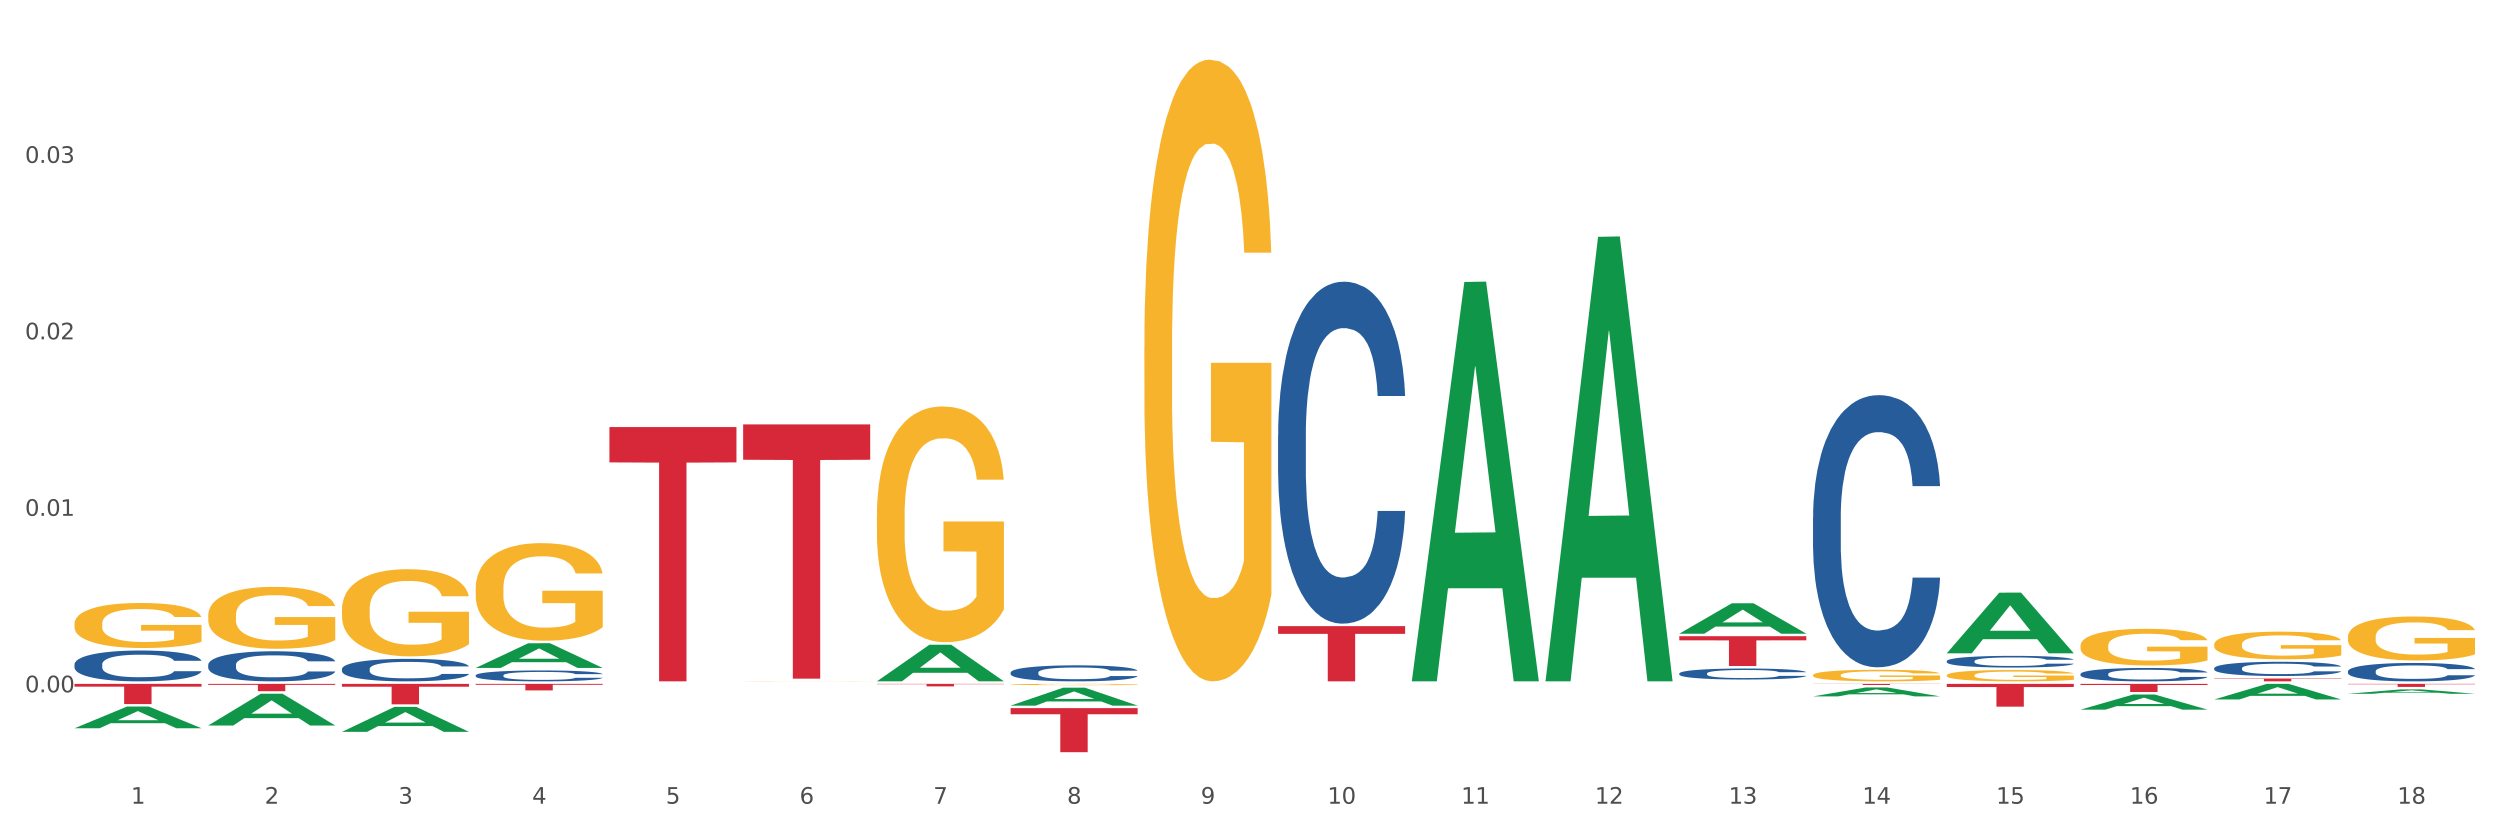 <?xml version="1.0" encoding="utf-8" standalone="no"?>
<!DOCTYPE svg PUBLIC "-//W3C//DTD SVG 1.1//EN"
  "http://www.w3.org/Graphics/SVG/1.1/DTD/svg11.dtd">
<svg xmlns:xlink="http://www.w3.org/1999/xlink" width="1080pt" height="360pt" viewBox="0 0 1080 360" xmlns="http://www.w3.org/2000/svg" version="1.1">
 <rect x="0" y="0" width="1080" height="360" fill="#333333" stroke="none"/>
 <defs>
  <style type="text/css">*{stroke-linejoin: round; stroke-linecap: butt}</style>
 </defs>
 <g id="figure_1">
  <g id="patch_1">
   <path d="M 0 360 
L 1080 360 
L 1080 0 
L 0 0 
z
" style="fill: #ffffff; stroke: #ffffff; stroke-linejoin: miter"/>
  </g>
  <g id="axes_1">
   <g id="matplotlib.axis_1">
    <g id="xtick_1">
     <g id="text_1">
      <!-- 1 -->
      <g style="fill: #4d4d4d" transform="translate(56.563 347.204) scale(0.096 -0.096)">
       <defs>
        <path id="DejaVuSans-31" d="M 794 531 
L 1825 531 
L 1825 4091 
L 703 3866 
L 703 4441 
L 1819 4666 
L 2450 4666 
L 2450 531 
L 3481 531 
L 3481 0 
L 794 0 
L 794 531 
z
" transform="scale(0.016)"/>
       </defs>
       <use xlink:href="#DejaVuSans-31"/>
      </g>
     </g>
    </g>
    <g id="xtick_2">
     <g id="text_2">
      <!-- 2 -->
      <g style="fill: #4d4d4d" transform="translate(114.336 347.204) scale(0.096 -0.096)">
       <defs>
        <path id="DejaVuSans-32" d="M 1228 531 
L 3431 531 
L 3431 0 
L 469 0 
L 469 531 
Q 828 903 1448 1529 
Q 2069 2156 2228 2338 
Q 2531 2678 2651 2914 
Q 2772 3150 2772 3378 
Q 2772 3750 2511 3984 
Q 2250 4219 1831 4219 
Q 1534 4219 1204 4116 
Q 875 4013 500 3803 
L 500 4441 
Q 881 4594 1212 4672 
Q 1544 4750 1819 4750 
Q 2544 4750 2975 4387 
Q 3406 4025 3406 3419 
Q 3406 3131 3298 2873 
Q 3191 2616 2906 2266 
Q 2828 2175 2409 1742 
Q 1991 1309 1228 531 
z
" transform="scale(0.016)"/>
       </defs>
       <use xlink:href="#DejaVuSans-32"/>
      </g>
     </g>
    </g>
    <g id="xtick_3">
     <g id="text_3">
      <!-- 3 -->
      <g style="fill: #4d4d4d" transform="translate(172.109 347.204) scale(0.096 -0.096)">
       <defs>
        <path id="DejaVuSans-33" d="M 2597 2516 
Q 3050 2419 3304 2112 
Q 3559 1806 3559 1356 
Q 3559 666 3084 287 
Q 2609 -91 1734 -91 
Q 1441 -91 1130 -33 
Q 819 25 488 141 
L 488 750 
Q 750 597 1062 519 
Q 1375 441 1716 441 
Q 2309 441 2620 675 
Q 2931 909 2931 1356 
Q 2931 1769 2642 2001 
Q 2353 2234 1838 2234 
L 1294 2234 
L 1294 2753 
L 1863 2753 
Q 2328 2753 2575 2939 
Q 2822 3125 2822 3475 
Q 2822 3834 2567 4026 
Q 2313 4219 1838 4219 
Q 1578 4219 1281 4162 
Q 984 4106 628 3988 
L 628 4550 
Q 988 4650 1302 4700 
Q 1616 4750 1894 4750 
Q 2613 4750 3031 4423 
Q 3450 4097 3450 3541 
Q 3450 3153 3228 2886 
Q 3006 2619 2597 2516 
z
" transform="scale(0.016)"/>
       </defs>
       <use xlink:href="#DejaVuSans-33"/>
      </g>
     </g>
    </g>
    <g id="xtick_4">
     <g id="text_4">
      <!-- 4 -->
      <g style="fill: #4d4d4d" transform="translate(229.882 347.204) scale(0.096 -0.096)">
       <defs>
        <path id="DejaVuSans-34" d="M 2419 4116 
L 825 1625 
L 2419 1625 
L 2419 4116 
z
M 2253 4666 
L 3047 4666 
L 3047 1625 
L 3713 1625 
L 3713 1100 
L 3047 1100 
L 3047 0 
L 2419 0 
L 2419 1100 
L 313 1100 
L 313 1709 
L 2253 4666 
z
" transform="scale(0.016)"/>
       </defs>
       <use xlink:href="#DejaVuSans-34"/>
      </g>
     </g>
    </g>
    <g id="xtick_5">
     <g id="text_5">
      <!-- 5 -->
      <g style="fill: #4d4d4d" transform="translate(287.655 347.204) scale(0.096 -0.096)">
       <defs>
        <path id="DejaVuSans-35" d="M 691 4666 
L 3169 4666 
L 3169 4134 
L 1269 4134 
L 1269 2991 
Q 1406 3038 1543 3061 
Q 1681 3084 1819 3084 
Q 2600 3084 3056 2656 
Q 3513 2228 3513 1497 
Q 3513 744 3044 326 
Q 2575 -91 1722 -91 
Q 1428 -91 1123 -41 
Q 819 9 494 109 
L 494 744 
Q 775 591 1075 516 
Q 1375 441 1709 441 
Q 2250 441 2565 725 
Q 2881 1009 2881 1497 
Q 2881 1984 2565 2268 
Q 2250 2553 1709 2553 
Q 1456 2553 1204 2497 
Q 953 2441 691 2322 
L 691 4666 
z
" transform="scale(0.016)"/>
       </defs>
       <use xlink:href="#DejaVuSans-35"/>
      </g>
     </g>
    </g>
    <g id="xtick_6">
     <g id="text_6">
      <!-- 6 -->
      <g style="fill: #4d4d4d" transform="translate(345.428 347.204) scale(0.096 -0.096)">
       <defs>
        <path id="DejaVuSans-36" d="M 2113 2584 
Q 1688 2584 1439 2293 
Q 1191 2003 1191 1497 
Q 1191 994 1439 701 
Q 1688 409 2113 409 
Q 2538 409 2786 701 
Q 3034 994 3034 1497 
Q 3034 2003 2786 2293 
Q 2538 2584 2113 2584 
z
M 3366 4563 
L 3366 3988 
Q 3128 4100 2886 4159 
Q 2644 4219 2406 4219 
Q 1781 4219 1451 3797 
Q 1122 3375 1075 2522 
Q 1259 2794 1537 2939 
Q 1816 3084 2150 3084 
Q 2853 3084 3261 2657 
Q 3669 2231 3669 1497 
Q 3669 778 3244 343 
Q 2819 -91 2113 -91 
Q 1303 -91 875 529 
Q 447 1150 447 2328 
Q 447 3434 972 4092 
Q 1497 4750 2381 4750 
Q 2619 4750 2861 4703 
Q 3103 4656 3366 4563 
z
" transform="scale(0.016)"/>
       </defs>
       <use xlink:href="#DejaVuSans-36"/>
      </g>
     </g>
    </g>
    <g id="xtick_7">
     <g id="text_7">
      <!-- 7 -->
      <g style="fill: #4d4d4d" transform="translate(403.201 347.204) scale(0.096 -0.096)">
       <defs>
        <path id="DejaVuSans-37" d="M 525 4666 
L 3525 4666 
L 3525 4397 
L 1831 0 
L 1172 0 
L 2766 4134 
L 525 4134 
L 525 4666 
z
" transform="scale(0.016)"/>
       </defs>
       <use xlink:href="#DejaVuSans-37"/>
      </g>
     </g>
    </g>
    <g id="xtick_8">
     <g id="text_8">
      <!-- 8 -->
      <g style="fill: #4d4d4d" transform="translate(460.974 347.204) scale(0.096 -0.096)">
       <defs>
        <path id="DejaVuSans-38" d="M 2034 2216 
Q 1584 2216 1326 1975 
Q 1069 1734 1069 1313 
Q 1069 891 1326 650 
Q 1584 409 2034 409 
Q 2484 409 2743 651 
Q 3003 894 3003 1313 
Q 3003 1734 2745 1975 
Q 2488 2216 2034 2216 
z
M 1403 2484 
Q 997 2584 770 2862 
Q 544 3141 544 3541 
Q 544 4100 942 4425 
Q 1341 4750 2034 4750 
Q 2731 4750 3128 4425 
Q 3525 4100 3525 3541 
Q 3525 3141 3298 2862 
Q 3072 2584 2669 2484 
Q 3125 2378 3379 2068 
Q 3634 1759 3634 1313 
Q 3634 634 3220 271 
Q 2806 -91 2034 -91 
Q 1263 -91 848 271 
Q 434 634 434 1313 
Q 434 1759 690 2068 
Q 947 2378 1403 2484 
z
M 1172 3481 
Q 1172 3119 1398 2916 
Q 1625 2713 2034 2713 
Q 2441 2713 2670 2916 
Q 2900 3119 2900 3481 
Q 2900 3844 2670 4047 
Q 2441 4250 2034 4250 
Q 1625 4250 1398 4047 
Q 1172 3844 1172 3481 
z
" transform="scale(0.016)"/>
       </defs>
       <use xlink:href="#DejaVuSans-38"/>
      </g>
     </g>
    </g>
    <g id="xtick_9">
     <g id="text_9">
      <!-- 9 -->
      <g style="fill: #4d4d4d" transform="translate(518.747 347.204) scale(0.096 -0.096)">
       <defs>
        <path id="DejaVuSans-39" d="M 703 97 
L 703 672 
Q 941 559 1184 500 
Q 1428 441 1663 441 
Q 2288 441 2617 861 
Q 2947 1281 2994 2138 
Q 2813 1869 2534 1725 
Q 2256 1581 1919 1581 
Q 1219 1581 811 2004 
Q 403 2428 403 3163 
Q 403 3881 828 4315 
Q 1253 4750 1959 4750 
Q 2769 4750 3195 4129 
Q 3622 3509 3622 2328 
Q 3622 1225 3098 567 
Q 2575 -91 1691 -91 
Q 1453 -91 1209 -44 
Q 966 3 703 97 
z
M 1959 2075 
Q 2384 2075 2632 2365 
Q 2881 2656 2881 3163 
Q 2881 3666 2632 3958 
Q 2384 4250 1959 4250 
Q 1534 4250 1286 3958 
Q 1038 3666 1038 3163 
Q 1038 2656 1286 2365 
Q 1534 2075 1959 2075 
z
" transform="scale(0.016)"/>
       </defs>
       <use xlink:href="#DejaVuSans-39"/>
      </g>
     </g>
    </g>
    <g id="xtick_10">
     <g id="text_10">
      <!-- 10 -->
      <g style="fill: #4d4d4d" transform="translate(573.466 347.204) scale(0.096 -0.096)">
       <defs>
        <path id="DejaVuSans-30" d="M 2034 4250 
Q 1547 4250 1301 3770 
Q 1056 3291 1056 2328 
Q 1056 1369 1301 889 
Q 1547 409 2034 409 
Q 2525 409 2770 889 
Q 3016 1369 3016 2328 
Q 3016 3291 2770 3770 
Q 2525 4250 2034 4250 
z
M 2034 4750 
Q 2819 4750 3233 4129 
Q 3647 3509 3647 2328 
Q 3647 1150 3233 529 
Q 2819 -91 2034 -91 
Q 1250 -91 836 529 
Q 422 1150 422 2328 
Q 422 3509 836 4129 
Q 1250 4750 2034 4750 
z
" transform="scale(0.016)"/>
       </defs>
       <use xlink:href="#DejaVuSans-31"/>
       <use xlink:href="#DejaVuSans-30" transform="translate(63.623 0)"/>
      </g>
     </g>
    </g>
    <g id="xtick_11">
     <g id="text_11">
      <!-- 11 -->
      <g style="fill: #4d4d4d" transform="translate(631.239 347.204) scale(0.096 -0.096)">
       <use xlink:href="#DejaVuSans-31"/>
       <use xlink:href="#DejaVuSans-31" transform="translate(63.623 0)"/>
      </g>
     </g>
    </g>
    <g id="xtick_12">
     <g id="text_12">
      <!-- 12 -->
      <g style="fill: #4d4d4d" transform="translate(689.012 347.204) scale(0.096 -0.096)">
       <use xlink:href="#DejaVuSans-31"/>
       <use xlink:href="#DejaVuSans-32" transform="translate(63.623 0)"/>
      </g>
     </g>
    </g>
    <g id="xtick_13">
     <g id="text_13">
      <!-- 13 -->
      <g style="fill: #4d4d4d" transform="translate(746.785 347.204) scale(0.096 -0.096)">
       <use xlink:href="#DejaVuSans-31"/>
       <use xlink:href="#DejaVuSans-33" transform="translate(63.623 0)"/>
      </g>
     </g>
    </g>
    <g id="xtick_14">
     <g id="text_14">
      <!-- 14 -->
      <g style="fill: #4d4d4d" transform="translate(804.558 347.204) scale(0.096 -0.096)">
       <use xlink:href="#DejaVuSans-31"/>
       <use xlink:href="#DejaVuSans-34" transform="translate(63.623 0)"/>
      </g>
     </g>
    </g>
    <g id="xtick_15">
     <g id="text_15">
      <!-- 15 -->
      <g style="fill: #4d4d4d" transform="translate(862.331 347.204) scale(0.096 -0.096)">
       <use xlink:href="#DejaVuSans-31"/>
       <use xlink:href="#DejaVuSans-35" transform="translate(63.623 0)"/>
      </g>
     </g>
    </g>
    <g id="xtick_16">
     <g id="text_16">
      <!-- 16 -->
      <g style="fill: #4d4d4d" transform="translate(920.104 347.204) scale(0.096 -0.096)">
       <use xlink:href="#DejaVuSans-31"/>
       <use xlink:href="#DejaVuSans-36" transform="translate(63.623 0)"/>
      </g>
     </g>
    </g>
    <g id="xtick_17">
     <g id="text_17">
      <!-- 17 -->
      <g style="fill: #4d4d4d" transform="translate(977.877 347.204) scale(0.096 -0.096)">
       <use xlink:href="#DejaVuSans-31"/>
       <use xlink:href="#DejaVuSans-37" transform="translate(63.623 0)"/>
      </g>
     </g>
    </g>
    <g id="xtick_18">
     <g id="text_18">
      <!-- 18 -->
      <g style="fill: #4d4d4d" transform="translate(1035.65 347.204) scale(0.096 -0.096)">
       <use xlink:href="#DejaVuSans-31"/>
       <use xlink:href="#DejaVuSans-38" transform="translate(63.623 0)"/>
      </g>
     </g>
    </g>
    <g id="xtick_19"/>
    <g id="xtick_20"/>
    <g id="xtick_21"/>
    <g id="xtick_22"/>
    <g id="xtick_23"/>
    <g id="xtick_24"/>
    <g id="xtick_25"/>
    <g id="xtick_26"/>
    <g id="xtick_27"/>
    <g id="xtick_28"/>
    <g id="xtick_29"/>
    <g id="xtick_30"/>
    <g id="xtick_31"/>
    <g id="xtick_32"/>
    <g id="xtick_33"/>
    <g id="xtick_34"/>
    <g id="xtick_35"/>
   </g>
   <g id="matplotlib.axis_2">
    <g id="ytick_1">
     <g id="text_19">
      <!-- 0.00 -->
      <g style="fill: #4d4d4d" transform="translate(10.8 299.075) scale(0.096 -0.096)">
       <defs>
        <path id="DejaVuSans-2e" d="M 684 794 
L 1344 794 
L 1344 0 
L 684 0 
L 684 794 
z
" transform="scale(0.016)"/>
       </defs>
       <use xlink:href="#DejaVuSans-30"/>
       <use xlink:href="#DejaVuSans-2e" transform="translate(63.623 0)"/>
       <use xlink:href="#DejaVuSans-30" transform="translate(95.41 0)"/>
       <use xlink:href="#DejaVuSans-30" transform="translate(159.033 0)"/>
      </g>
     </g>
    </g>
    <g id="ytick_2">
     <g id="text_20">
      <!-- 0.01 -->
      <g style="fill: #4d4d4d" transform="translate(10.8 222.838) scale(0.096 -0.096)">
       <use xlink:href="#DejaVuSans-30"/>
       <use xlink:href="#DejaVuSans-2e" transform="translate(63.623 0)"/>
       <use xlink:href="#DejaVuSans-30" transform="translate(95.41 0)"/>
       <use xlink:href="#DejaVuSans-31" transform="translate(159.033 0)"/>
      </g>
     </g>
    </g>
    <g id="ytick_3">
     <g id="text_21">
      <!-- 0.02 -->
      <g style="fill: #4d4d4d" transform="translate(10.8 146.601) scale(0.096 -0.096)">
       <use xlink:href="#DejaVuSans-30"/>
       <use xlink:href="#DejaVuSans-2e" transform="translate(63.623 0)"/>
       <use xlink:href="#DejaVuSans-30" transform="translate(95.41 0)"/>
       <use xlink:href="#DejaVuSans-32" transform="translate(159.033 0)"/>
      </g>
     </g>
    </g>
    <g id="ytick_4">
     <g id="text_22">
      <!-- 0.03 -->
      <g style="fill: #4d4d4d" transform="translate(10.8 70.364) scale(0.096 -0.096)">
       <use xlink:href="#DejaVuSans-30"/>
       <use xlink:href="#DejaVuSans-2e" transform="translate(63.623 0)"/>
       <use xlink:href="#DejaVuSans-30" transform="translate(95.41 0)"/>
       <use xlink:href="#DejaVuSans-33" transform="translate(159.033 0)"/>
      </g>
     </g>
    </g>
    <g id="ytick_5"/>
    <g id="ytick_6"/>
    <g id="ytick_7"/>
    <g id="ytick_8"/>
    <g id="ytick_9"/>
   </g>
   <g id="PolyCollection_1">
    <path d="M 32.175 314.601 
L 32.232 314.592 
L 54.864 305.232 
L 64.257 305.223 
L 87.059 314.619 
L 76.196 314.619 
L 71.273 312.431 
L 47.905 312.431 
L 47.735 312.466 
L 42.982 314.619 
L 32.175 314.619 
L 32.175 314.601 
L 50.847 311.125 
L 68.331 311.116 
L 59.674 307.226 
L 59.561 307.208 
L 59.447 307.234 
L 50.79 311.116 
L 50.847 311.125 
L 32.175 314.601 
z
" clip-path="url(#pa213a4304b)" style="fill: #109648"/>
    <path d="M 89.948 313.402 
L 90.005 313.389 
L 112.637 299.691 
L 122.03 299.678 
L 144.832 313.427 
L 133.969 313.427 
L 129.046 310.226 
L 105.678 310.226 
L 105.508 310.277 
L 100.755 313.427 
L 89.948 313.427 
L 89.948 313.402 
L 108.62 308.315 
L 126.104 308.302 
L 117.447 302.608 
L 117.334 302.583 
L 117.22 302.621 
L 108.563 308.302 
L 108.62 308.315 
L 89.948 313.402 
z
" clip-path="url(#pa213a4304b)" style="fill: #109648"/>
    <path d="M 667.678 293.988 
L 667.734 293.808 
L 690.367 102.312 
L 699.76 102.132 
L 722.562 294.349 
L 711.698 294.349 
L 706.776 249.589 
L 683.408 249.589 
L 683.238 250.311 
L 678.485 294.349 
L 667.678 294.349 
L 667.678 293.988 
L 686.35 222.877 
L 703.834 222.696 
L 695.177 143.102 
L 695.063 142.741 
L 694.95 143.283 
L 686.293 222.696 
L 686.35 222.877 
L 667.678 293.988 
z
" clip-path="url(#pa213a4304b)" style="fill: #109648"/>
    <path d="M 609.905 294.025 
L 609.961 293.862 
L 632.594 121.812 
L 641.987 121.65 
L 664.789 294.349 
L 653.925 294.349 
L 649.003 254.134 
L 625.635 254.134 
L 625.465 254.782 
L 620.712 294.349 
L 609.905 294.349 
L 609.905 294.025 
L 628.577 230.134 
L 646.061 229.972 
L 637.404 158.46 
L 637.29 158.135 
L 637.177 158.622 
L 628.52 229.972 
L 628.577 230.134 
L 609.905 294.025 
z
" clip-path="url(#pa213a4304b)" style="fill: #109648"/>
    <path d="M 725.451 273.736 
L 725.507 273.723 
L 748.14 260.625 
L 757.533 260.613 
L 780.335 273.76 
L 769.471 273.76 
L 764.549 270.699 
L 741.181 270.699 
L 741.011 270.748 
L 736.258 273.76 
L 725.451 273.76 
L 725.451 273.736 
L 744.123 268.872 
L 761.607 268.859 
L 752.95 263.415 
L 752.836 263.39 
L 752.723 263.427 
L 744.066 268.859 
L 744.123 268.872 
L 725.451 273.736 
z
" clip-path="url(#pa213a4304b)" style="fill: #109648"/>
    <path d="M 147.721 263.294 
L 147.786 263.26 
L 147.786 262.023 
L 147.915 260.957 
L 148.563 258.379 
L 149.535 256.247 
L 150.248 255.113 
L 150.961 254.185 
L 151.803 253.256 
L 152.84 252.294 
L 154.719 250.884 
L 155.886 250.163 
L 157.311 249.406 
L 159.903 248.306 
L 161.782 247.687 
L 163.726 247.172 
L 166.901 246.553 
L 168.975 246.278 
L 171.178 246.072 
L 173.835 245.934 
L 175.844 245.9 
L 180.25 246.003 
L 184.008 246.312 
L 185.822 246.553 
L 188.155 246.966 
L 189.386 247.241 
L 191.395 247.791 
L 193.469 248.512 
L 194.894 249.131 
L 197.033 250.3 
L 198.653 251.469 
L 200.143 252.913 
L 200.921 253.91 
L 201.504 254.838 
L 202.022 255.903 
L 202.54 257.588 
L 190.877 257.588 
L 190.423 256.385 
L 189.71 255.25 
L 188.674 254.15 
L 187.766 253.463 
L 186.211 252.603 
L 184.786 252.053 
L 183.295 251.641 
L 181.481 251.297 
L 180.055 251.125 
L 178.047 250.988 
L 174.094 251.022 
L 171.437 251.297 
L 169.623 251.641 
L 168.456 251.95 
L 167.42 252.294 
L 166.253 252.775 
L 164.893 253.497 
L 163.921 254.15 
L 162.949 254.975 
L 162.171 255.8 
L 161.458 256.763 
L 160.875 257.794 
L 160.421 258.86 
L 160.033 260.166 
L 159.709 262.332 
L 159.709 267.042 
L 159.838 268.107 
L 160.162 269.517 
L 160.551 270.582 
L 161.199 271.854 
L 161.782 272.714 
L 162.884 273.951 
L 164.115 274.983 
L 165.087 275.636 
L 166.059 276.186 
L 167.744 276.942 
L 169.623 277.561 
L 171.243 277.939 
L 173.446 278.283 
L 174.936 278.42 
L 176.232 278.489 
L 179.407 278.489 
L 181.675 278.386 
L 184.203 278.145 
L 186.146 277.836 
L 187.766 277.458 
L 189.581 276.839 
L 190.747 276.255 
L 190.747 269.07 
L 176.491 269.035 
L 176.491 264.257 
L 202.605 264.257 
L 202.605 278.283 
L 201.504 279.005 
L 200.273 279.658 
L 198.977 280.242 
L 197.033 280.964 
L 194.7 281.652 
L 192.626 282.133 
L 190.423 282.545 
L 187.831 282.924 
L 184.462 283.267 
L 182.388 283.405 
L 179.796 283.508 
L 176.751 283.542 
L 174.094 283.474 
L 171.502 283.302 
L 168.78 282.992 
L 166.124 282.545 
L 164.115 282.099 
L 162.106 281.549 
L 159.968 280.827 
L 158.283 280.139 
L 156.987 279.52 
L 155.562 278.73 
L 154.006 277.698 
L 152.84 276.77 
L 151.803 275.808 
L 150.702 274.57 
L 149.924 273.504 
L 149.147 272.164 
L 148.693 271.167 
L 148.175 269.62 
L 147.786 267.454 
L 147.721 263.294 
z
" clip-path="url(#pa213a4304b)" style="fill: #f7b32b"/>
    <path d="M 436.586 304.82 
L 436.642 304.813 
L 459.275 297.085 
L 468.668 297.078 
L 491.47 304.835 
L 480.606 304.835 
L 475.684 303.028 
L 452.316 303.028 
L 452.146 303.058 
L 447.393 304.835 
L 436.586 304.835 
L 436.586 304.82 
L 455.258 301.951 
L 472.742 301.943 
L 464.085 298.731 
L 463.971 298.717 
L 463.858 298.739 
L 455.201 301.943 
L 455.258 301.951 
L 436.586 304.82 
z
" clip-path="url(#pa213a4304b)" style="fill: #109648"/>
    <path d="M 378.813 294.319 
L 378.869 294.304 
L 401.502 278.532 
L 410.895 278.517 
L 433.697 294.349 
L 422.834 294.349 
L 417.911 290.662 
L 394.543 290.662 
L 394.373 290.722 
L 389.62 294.349 
L 378.813 294.349 
L 378.813 294.319 
L 397.485 288.462 
L 414.969 288.447 
L 406.312 281.892 
L 406.198 281.862 
L 406.085 281.907 
L 397.428 288.447 
L 397.485 288.462 
L 378.813 294.319 
z
" clip-path="url(#pa213a4304b)" style="fill: #109648"/>
    <path d="M 436.586 295.692 
L 436.651 295.691 
L 436.651 295.673 
L 436.78 295.656 
L 437.428 295.617 
L 438.4 295.585 
L 439.113 295.568 
L 439.826 295.554 
L 440.668 295.539 
L 441.705 295.525 
L 443.584 295.503 
L 444.75 295.492 
L 446.176 295.481 
L 448.768 295.464 
L 450.647 295.455 
L 452.591 295.447 
L 455.766 295.438 
L 457.84 295.433 
L 460.043 295.43 
L 462.7 295.428 
L 464.708 295.428 
L 469.115 295.429 
L 472.873 295.434 
L 474.687 295.438 
L 477.02 295.444 
L 478.251 295.448 
L 480.26 295.456 
L 482.334 295.467 
L 483.759 295.477 
L 485.898 295.494 
L 487.517 295.512 
L 489.008 295.534 
L 489.785 295.549 
L 490.369 295.563 
L 490.887 295.58 
L 491.405 295.605 
L 479.742 295.605 
L 479.288 295.587 
L 478.575 295.57 
L 477.539 295.553 
L 476.631 295.543 
L 475.076 295.529 
L 473.651 295.521 
L 472.16 295.515 
L 470.346 295.51 
L 468.92 295.507 
L 466.912 295.505 
L 462.959 295.505 
L 460.302 295.51 
L 458.488 295.515 
L 457.321 295.52 
L 456.285 295.525 
L 455.118 295.532 
L 453.757 295.543 
L 452.785 295.553 
L 451.814 295.566 
L 451.036 295.578 
L 450.323 295.593 
L 449.74 295.608 
L 449.286 295.625 
L 448.898 295.644 
L 448.574 295.677 
L 448.574 295.749 
L 448.703 295.765 
L 449.027 295.786 
L 449.416 295.803 
L 450.064 295.822 
L 450.647 295.835 
L 451.749 295.854 
L 452.98 295.869 
L 453.952 295.879 
L 454.924 295.888 
L 456.609 295.899 
L 458.488 295.909 
L 460.108 295.914 
L 462.311 295.92 
L 463.801 295.922 
L 465.097 295.923 
L 468.272 295.923 
L 470.54 295.921 
L 473.067 295.918 
L 475.011 295.913 
L 476.631 295.907 
L 478.446 295.898 
L 479.612 295.889 
L 479.612 295.78 
L 465.356 295.779 
L 465.356 295.707 
L 491.47 295.707 
L 491.47 295.92 
L 490.369 295.931 
L 489.137 295.94 
L 487.841 295.949 
L 485.898 295.96 
L 483.565 295.971 
L 481.491 295.978 
L 479.288 295.984 
L 476.696 295.99 
L 473.327 295.995 
L 471.253 295.997 
L 468.661 295.999 
L 465.616 295.999 
L 462.959 295.998 
L 460.367 295.996 
L 457.645 295.991 
L 454.989 295.984 
L 452.98 295.978 
L 450.971 295.969 
L 448.833 295.958 
L 447.148 295.948 
L 445.852 295.938 
L 444.426 295.926 
L 442.871 295.911 
L 441.705 295.897 
L 440.668 295.882 
L 439.567 295.863 
L 438.789 295.847 
L 438.011 295.827 
L 437.558 295.811 
L 437.039 295.788 
L 436.651 295.755 
L 436.586 295.692 
z
" clip-path="url(#pa213a4304b)" style="fill: #f7b32b"/>
    <path d="M 494.359 149.875 
L 494.424 149.63 
L 494.424 140.799 
L 494.553 133.195 
L 495.201 114.799 
L 496.173 99.591 
L 496.886 91.496 
L 497.599 84.874 
L 498.441 78.251 
L 499.478 71.383 
L 501.357 61.326 
L 502.523 56.175 
L 503.949 50.779 
L 506.541 42.93 
L 508.42 38.514 
L 510.364 34.835 
L 513.539 30.42 
L 515.613 28.458 
L 517.816 26.986 
L 520.473 26.005 
L 522.481 25.759 
L 526.888 26.495 
L 530.646 28.703 
L 532.46 30.42 
L 534.793 33.363 
L 536.024 35.326 
L 538.033 39.25 
L 540.107 44.401 
L 541.532 48.816 
L 543.671 57.156 
L 545.29 65.496 
L 546.781 75.798 
L 547.558 82.911 
L 548.142 89.534 
L 548.66 97.138 
L 549.178 109.157 
L 537.515 109.157 
L 537.061 100.572 
L 536.348 92.478 
L 535.311 84.628 
L 534.404 79.723 
L 532.849 73.591 
L 531.424 69.666 
L 529.933 66.722 
L 528.119 64.27 
L 526.693 63.043 
L 524.685 62.062 
L 520.732 62.307 
L 518.075 64.27 
L 516.261 66.722 
L 515.094 68.93 
L 514.058 71.383 
L 512.891 74.817 
L 511.53 79.968 
L 510.558 84.628 
L 509.586 90.515 
L 508.809 96.402 
L 508.096 103.27 
L 507.513 110.629 
L 507.059 118.233 
L 506.671 127.554 
L 506.347 143.007 
L 506.347 176.611 
L 506.476 184.215 
L 506.8 194.272 
L 507.189 201.876 
L 507.837 210.951 
L 508.42 217.084 
L 509.522 225.914 
L 510.753 233.272 
L 511.725 237.933 
L 512.697 241.858 
L 514.382 247.254 
L 516.261 251.669 
L 517.881 254.367 
L 520.084 256.82 
L 521.574 257.801 
L 522.87 258.292 
L 526.045 258.292 
L 528.313 257.556 
L 530.84 255.839 
L 532.784 253.631 
L 534.404 250.933 
L 536.219 246.518 
L 537.385 242.348 
L 537.385 191.083 
L 523.129 190.838 
L 523.129 156.743 
L 549.243 156.743 
L 549.243 256.82 
L 548.142 261.971 
L 546.91 266.632 
L 545.614 270.801 
L 543.671 275.952 
L 541.338 280.858 
L 539.264 284.292 
L 537.061 287.236 
L 534.469 289.934 
L 531.1 292.387 
L 529.026 293.368 
L 526.434 294.104 
L 523.389 294.349 
L 520.732 293.858 
L 518.14 292.632 
L 515.418 290.424 
L 512.762 287.236 
L 510.753 284.047 
L 508.744 280.122 
L 506.606 274.971 
L 504.921 270.066 
L 503.625 265.65 
L 502.199 260.009 
L 500.644 252.65 
L 499.478 246.027 
L 498.441 239.159 
L 497.34 230.329 
L 496.562 222.725 
L 495.784 213.159 
L 495.331 206.046 
L 494.812 195.008 
L 494.424 179.555 
L 494.359 149.875 
z
" clip-path="url(#pa213a4304b)" style="fill: #f7b32b"/>
    <path d="M 378.813 222.655 
L 378.878 222.562 
L 378.878 219.214 
L 379.007 216.33 
L 379.655 209.354 
L 380.627 203.588 
L 381.34 200.518 
L 382.053 198.007 
L 382.895 195.496 
L 383.932 192.891 
L 385.811 189.078 
L 386.977 187.125 
L 388.403 185.078 
L 390.995 182.102 
L 392.874 180.428 
L 394.818 179.033 
L 397.993 177.359 
L 400.067 176.614 
L 402.27 176.056 
L 404.927 175.684 
L 406.935 175.591 
L 411.342 175.87 
L 415.1 176.707 
L 416.914 177.359 
L 419.247 178.475 
L 420.478 179.219 
L 422.487 180.707 
L 424.561 182.66 
L 425.986 184.334 
L 428.125 187.497 
L 429.745 190.659 
L 431.235 194.566 
L 432.012 197.263 
L 432.596 199.774 
L 433.114 202.658 
L 433.632 207.215 
L 421.969 207.215 
L 421.515 203.96 
L 420.802 200.89 
L 419.766 197.914 
L 418.858 196.054 
L 417.303 193.729 
L 415.878 192.24 
L 414.387 191.124 
L 412.573 190.194 
L 411.147 189.729 
L 409.139 189.357 
L 405.186 189.45 
L 402.529 190.194 
L 400.715 191.124 
L 399.548 191.961 
L 398.512 192.891 
L 397.345 194.194 
L 395.984 196.147 
L 395.013 197.914 
L 394.041 200.146 
L 393.263 202.379 
L 392.55 204.983 
L 391.967 207.773 
L 391.513 210.657 
L 391.125 214.191 
L 390.801 220.051 
L 390.801 232.793 
L 390.93 235.677 
L 391.254 239.49 
L 391.643 242.374 
L 392.291 245.815 
L 392.874 248.14 
L 393.976 251.489 
L 395.207 254.279 
L 396.179 256.046 
L 397.151 257.534 
L 398.836 259.581 
L 400.715 261.255 
L 402.335 262.278 
L 404.538 263.208 
L 406.028 263.58 
L 407.324 263.766 
L 410.499 263.766 
L 412.767 263.487 
L 415.294 262.836 
L 417.238 261.999 
L 418.858 260.976 
L 420.673 259.302 
L 421.839 257.72 
L 421.839 238.281 
L 407.583 238.188 
L 407.583 225.259 
L 433.697 225.259 
L 433.697 263.208 
L 432.596 265.161 
L 431.364 266.929 
L 430.068 268.51 
L 428.125 270.463 
L 425.792 272.323 
L 423.718 273.625 
L 421.515 274.741 
L 418.923 275.765 
L 415.554 276.695 
L 413.48 277.067 
L 410.888 277.346 
L 407.843 277.439 
L 405.186 277.253 
L 402.594 276.788 
L 399.872 275.951 
L 397.216 274.741 
L 395.207 273.532 
L 393.198 272.044 
L 391.06 270.091 
L 389.375 268.231 
L 388.079 266.556 
L 386.654 264.417 
L 385.098 261.627 
L 383.932 259.116 
L 382.895 256.511 
L 381.794 253.163 
L 381.016 250.279 
L 380.238 246.652 
L 379.785 243.955 
L 379.266 239.769 
L 378.878 233.909 
L 378.813 222.655 
z
" clip-path="url(#pa213a4304b)" style="fill: #f7b32b"/>
    <path d="M 321.04 294.296 
L 321.105 294.296 
L 321.105 294.293 
L 321.234 294.29 
L 321.882 294.283 
L 322.854 294.278 
L 323.567 294.275 
L 324.28 294.273 
L 325.122 294.27 
L 326.159 294.268 
L 328.038 294.264 
L 329.205 294.262 
L 330.63 294.26 
L 333.222 294.257 
L 335.101 294.256 
L 337.045 294.254 
L 340.22 294.253 
L 342.294 294.252 
L 344.497 294.251 
L 347.154 294.251 
L 349.162 294.251 
L 353.569 294.251 
L 357.327 294.252 
L 359.141 294.253 
L 361.474 294.254 
L 362.705 294.254 
L 364.714 294.256 
L 366.788 294.258 
L 368.213 294.259 
L 370.352 294.262 
L 371.972 294.265 
L 373.462 294.269 
L 374.239 294.272 
L 374.823 294.274 
L 375.341 294.277 
L 375.859 294.281 
L 364.196 294.281 
L 363.742 294.278 
L 363.029 294.275 
L 361.993 294.272 
L 361.085 294.271 
L 359.53 294.268 
L 358.105 294.267 
L 356.614 294.266 
L 354.8 294.265 
L 353.374 294.265 
L 351.366 294.264 
L 347.413 294.264 
L 344.756 294.265 
L 342.942 294.266 
L 341.775 294.267 
L 340.739 294.268 
L 339.572 294.269 
L 338.212 294.271 
L 337.24 294.272 
L 336.268 294.275 
L 335.49 294.277 
L 334.777 294.279 
L 334.194 294.282 
L 333.74 294.285 
L 333.352 294.288 
L 333.028 294.294 
L 333.028 294.306 
L 333.157 294.309 
L 333.481 294.312 
L 333.87 294.315 
L 334.518 294.319 
L 335.101 294.321 
L 336.203 294.324 
L 337.434 294.327 
L 338.406 294.328 
L 339.378 294.33 
L 341.063 294.332 
L 342.942 294.333 
L 344.562 294.334 
L 346.765 294.335 
L 348.255 294.336 
L 349.551 294.336 
L 352.726 294.336 
L 354.994 294.336 
L 357.521 294.335 
L 359.465 294.334 
L 361.085 294.333 
L 362.9 294.332 
L 364.066 294.33 
L 364.066 294.311 
L 349.81 294.311 
L 349.81 294.299 
L 375.924 294.299 
L 375.924 294.335 
L 374.823 294.337 
L 373.591 294.339 
L 372.296 294.34 
L 370.352 294.342 
L 368.019 294.344 
L 365.945 294.345 
L 363.742 294.346 
L 361.15 294.347 
L 357.781 294.348 
L 355.707 294.349 
L 353.115 294.349 
L 350.07 294.349 
L 347.413 294.349 
L 344.821 294.348 
L 342.099 294.348 
L 339.443 294.346 
L 337.434 294.345 
L 335.425 294.344 
L 333.287 294.342 
L 331.602 294.34 
L 330.306 294.339 
L 328.881 294.336 
L 327.325 294.334 
L 326.159 294.331 
L 325.122 294.329 
L 324.021 294.326 
L 323.243 294.323 
L 322.465 294.319 
L 322.012 294.317 
L 321.493 294.313 
L 321.105 294.307 
L 321.04 294.296 
z
" clip-path="url(#pa213a4304b)" style="fill: #f7b32b"/>
    <path d="M 205.494 254.115 
L 205.559 254.077 
L 205.559 252.69 
L 205.688 251.497 
L 206.336 248.609 
L 207.308 246.222 
L 208.021 244.951 
L 208.734 243.912 
L 209.576 242.872 
L 210.613 241.794 
L 212.492 240.216 
L 213.659 239.407 
L 215.084 238.56 
L 217.676 237.328 
L 219.555 236.635 
L 221.499 236.057 
L 224.674 235.364 
L 226.748 235.056 
L 228.951 234.825 
L 231.608 234.671 
L 233.616 234.633 
L 238.023 234.748 
L 241.781 235.095 
L 243.595 235.364 
L 245.928 235.826 
L 247.159 236.134 
L 249.168 236.75 
L 251.242 237.559 
L 252.667 238.252 
L 254.806 239.561 
L 256.426 240.87 
L 257.916 242.487 
L 258.694 243.604 
L 259.277 244.643 
L 259.795 245.837 
L 260.313 247.724 
L 248.65 247.724 
L 248.196 246.376 
L 247.483 245.105 
L 246.447 243.873 
L 245.539 243.103 
L 243.984 242.141 
L 242.559 241.525 
L 241.068 241.063 
L 239.254 240.678 
L 237.828 240.485 
L 235.82 240.331 
L 231.867 240.37 
L 229.21 240.678 
L 227.396 241.063 
L 226.229 241.409 
L 225.193 241.794 
L 224.026 242.333 
L 222.666 243.142 
L 221.694 243.873 
L 220.722 244.797 
L 219.944 245.721 
L 219.231 246.8 
L 218.648 247.955 
L 218.194 249.148 
L 217.806 250.611 
L 217.482 253.037 
L 217.482 258.312 
L 217.611 259.505 
L 217.935 261.084 
L 218.324 262.278 
L 218.972 263.702 
L 219.555 264.665 
L 220.657 266.051 
L 221.888 267.206 
L 222.86 267.938 
L 223.832 268.554 
L 225.517 269.401 
L 227.396 270.094 
L 229.016 270.517 
L 231.219 270.902 
L 232.709 271.056 
L 234.005 271.133 
L 237.18 271.133 
L 239.448 271.018 
L 241.975 270.748 
L 243.919 270.402 
L 245.539 269.978 
L 247.354 269.285 
L 248.52 268.631 
L 248.52 260.584 
L 234.264 260.545 
L 234.264 255.193 
L 260.378 255.193 
L 260.378 270.902 
L 259.277 271.711 
L 258.046 272.442 
L 256.75 273.097 
L 254.806 273.906 
L 252.473 274.676 
L 250.399 275.215 
L 248.196 275.677 
L 245.604 276.1 
L 242.235 276.485 
L 240.161 276.639 
L 237.569 276.755 
L 234.524 276.793 
L 231.867 276.716 
L 229.275 276.524 
L 226.553 276.177 
L 223.897 275.677 
L 221.888 275.176 
L 219.879 274.56 
L 217.741 273.752 
L 216.056 272.982 
L 214.76 272.288 
L 213.335 271.403 
L 211.779 270.248 
L 210.613 269.208 
L 209.576 268.13 
L 208.475 266.744 
L 207.697 265.55 
L 206.92 264.049 
L 206.466 262.932 
L 205.948 261.2 
L 205.559 258.774 
L 205.494 254.115 
z
" clip-path="url(#pa213a4304b)" style="fill: #f7b32b"/>
    <path d="M 840.997 282.198 
L 841.053 282.174 
L 863.686 256.026 
L 873.079 256.001 
L 895.881 282.248 
L 885.017 282.248 
L 880.095 276.136 
L 856.726 276.136 
L 856.557 276.234 
L 851.804 282.248 
L 840.997 282.248 
L 840.997 282.198 
L 859.669 272.488 
L 877.152 272.464 
L 868.495 261.596 
L 868.382 261.546 
L 868.269 261.62 
L 859.612 272.464 
L 859.669 272.488 
L 840.997 282.198 
z
" clip-path="url(#pa213a4304b)" style="fill: #109648"/>
    <path d="M 783.224 300.841 
L 783.28 300.838 
L 805.913 296.996 
L 815.306 296.992 
L 838.108 300.849 
L 827.244 300.849 
L 822.322 299.951 
L 798.953 299.951 
L 798.784 299.965 
L 794.031 300.849 
L 783.224 300.849 
L 783.224 300.841 
L 801.896 299.415 
L 819.38 299.411 
L 810.722 297.814 
L 810.609 297.807 
L 810.496 297.818 
L 801.839 299.411 
L 801.896 299.415 
L 783.224 300.841 
z
" clip-path="url(#pa213a4304b)" style="fill: #109648"/>
    <path d="M 898.77 306.56 
L 898.826 306.554 
L 921.459 300.041 
L 930.852 300.035 
L 953.654 306.572 
L 942.79 306.572 
L 937.868 305.05 
L 914.499 305.05 
L 914.33 305.074 
L 909.577 306.572 
L 898.77 306.572 
L 898.77 306.56 
L 917.442 304.141 
L 934.925 304.135 
L 926.268 301.428 
L 926.155 301.416 
L 926.042 301.434 
L 917.385 304.135 
L 917.442 304.141 
L 898.77 306.56 
z
" clip-path="url(#pa213a4304b)" style="fill: #109648"/>
    <path d="M 956.543 302.169 
L 956.599 302.163 
L 979.232 295.434 
L 988.625 295.428 
L 1011.427 302.182 
L 1000.563 302.182 
L 995.641 300.609 
L 972.272 300.609 
L 972.103 300.634 
L 967.35 302.182 
L 956.543 302.182 
L 956.543 302.169 
L 975.215 299.67 
L 992.698 299.664 
L 984.041 296.867 
L 983.928 296.855 
L 983.815 296.874 
L 975.158 299.664 
L 975.215 299.67 
L 956.543 302.169 
z
" clip-path="url(#pa213a4304b)" style="fill: #109648"/>
    <path d="M 1014.316 299.706 
L 1014.372 299.704 
L 1037.005 297.831 
L 1046.398 297.829 
L 1069.2 299.71 
L 1058.336 299.71 
L 1053.414 299.272 
L 1030.045 299.272 
L 1029.876 299.279 
L 1025.123 299.71 
L 1014.316 299.71 
L 1014.316 299.706 
L 1032.988 299.01 
L 1050.471 299.009 
L 1041.814 298.23 
L 1041.701 298.226 
L 1041.588 298.231 
L 1032.931 299.009 
L 1032.988 299.01 
L 1014.316 299.706 
z
" clip-path="url(#pa213a4304b)" style="fill: #109648"/>
    <path d="M 898.77 291.164 
L 898.835 291.159 
L 898.835 291.011 
L 899.029 290.81 
L 899.743 290.44 
L 900.651 290.161 
L 902.208 289.833 
L 903.051 289.696 
L 904.154 289.543 
L 906.425 289.294 
L 909.02 289.083 
L 910.836 288.967 
L 912.199 288.893 
L 915.248 288.761 
L 917 288.703 
L 918.816 288.655 
L 920.373 288.624 
L 922.968 288.587 
L 925.044 288.571 
L 927.444 288.565 
L 929.456 288.571 
L 932.116 288.592 
L 936.008 288.655 
L 937.5 288.692 
L 939.511 288.756 
L 941.587 288.84 
L 943.274 288.925 
L 945.22 289.046 
L 947.231 289.205 
L 949.178 289.405 
L 950.54 289.59 
L 951.643 289.786 
L 952.616 290.023 
L 953.33 290.282 
L 953.654 290.499 
L 941.782 290.499 
L 941.458 290.303 
L 940.809 290.092 
L 940.16 289.949 
L 939.446 289.833 
L 938.344 289.701 
L 937.37 289.617 
L 935.749 289.516 
L 934.256 289.453 
L 933.024 289.416 
L 931.532 289.384 
L 928.353 289.352 
L 926.082 289.352 
L 924.655 289.363 
L 922.903 289.389 
L 921.411 289.426 
L 919.659 289.49 
L 918.297 289.558 
L 916.935 289.648 
L 916.156 289.712 
L 914.988 289.828 
L 914.21 289.923 
L 913.172 290.087 
L 912.588 290.203 
L 911.55 290.504 
L 911.096 290.726 
L 910.901 290.879 
L 910.772 291.048 
L 910.772 291.872 
L 911.161 292.242 
L 911.485 292.4 
L 912.004 292.58 
L 912.977 292.812 
L 914.405 293.039 
L 915.897 293.203 
L 917.129 293.303 
L 918.297 293.377 
L 919.465 293.435 
L 920.892 293.488 
L 922.06 293.52 
L 923.811 293.551 
L 925.887 293.567 
L 927.509 293.567 
L 930.818 293.541 
L 932.31 293.514 
L 933.737 293.477 
L 935.294 293.419 
L 936.527 293.356 
L 937.241 293.308 
L 938.408 293.208 
L 939.317 293.102 
L 940.095 292.981 
L 940.614 292.875 
L 941.198 292.717 
L 941.652 292.537 
L 941.782 292.442 
L 953.654 292.442 
L 953.395 292.632 
L 952.94 292.817 
L 952.032 293.066 
L 951.319 293.208 
L 950.216 293.382 
L 949.048 293.53 
L 947.426 293.694 
L 945.934 293.816 
L 944.377 293.921 
L 942.69 294.016 
L 939.641 294.148 
L 938.538 294.185 
L 936.203 294.249 
L 934.386 294.286 
L 931.726 294.323 
L 929.002 294.344 
L 926.147 294.349 
L 923.617 294.338 
L 920.827 294.307 
L 919.076 294.275 
L 917.129 294.227 
L 914.859 294.154 
L 912.718 294.064 
L 910.707 293.958 
L 908.825 293.837 
L 907.074 293.699 
L 904.803 293.472 
L 903.116 293.25 
L 901.884 293.044 
L 901.04 292.87 
L 900.197 292.648 
L 899.743 292.495 
L 899.029 292.125 
L 898.77 291.782 
L 898.77 291.164 
z
" clip-path="url(#pa213a4304b)" style="fill: #255c99"/>
    <path d="M 956.543 288.656 
L 956.608 288.651 
L 956.608 288.493 
L 956.802 288.28 
L 957.516 287.887 
L 958.424 287.589 
L 959.981 287.241 
L 960.824 287.095 
L 961.927 286.933 
L 964.198 286.669 
L 966.793 286.444 
L 968.609 286.321 
L 969.972 286.242 
L 973.021 286.102 
L 974.773 286.04 
L 976.589 285.99 
L 978.146 285.956 
L 980.741 285.917 
L 982.817 285.9 
L 985.217 285.894 
L 987.229 285.9 
L 989.888 285.922 
L 993.781 285.99 
L 995.273 286.029 
L 997.284 286.096 
L 999.36 286.186 
L 1001.047 286.276 
L 1002.993 286.405 
L 1005.004 286.573 
L 1006.951 286.787 
L 1008.313 286.983 
L 1009.416 287.191 
L 1010.389 287.444 
L 1011.103 287.719 
L 1011.427 287.949 
L 999.555 287.949 
L 999.231 287.741 
L 998.582 287.516 
L 997.933 287.365 
L 997.219 287.241 
L 996.116 287.101 
L 995.143 287.011 
L 993.521 286.905 
L 992.029 286.837 
L 990.797 286.798 
L 989.305 286.764 
L 986.126 286.731 
L 983.855 286.731 
L 982.428 286.742 
L 980.676 286.77 
L 979.184 286.809 
L 977.432 286.877 
L 976.07 286.949 
L 974.708 287.045 
L 973.929 287.112 
L 972.761 287.236 
L 971.983 287.337 
L 970.945 287.511 
L 970.361 287.634 
L 969.323 287.954 
L 968.869 288.19 
L 968.674 288.353 
L 968.545 288.533 
L 968.545 289.408 
L 968.934 289.801 
L 969.258 289.97 
L 969.777 290.161 
L 970.75 290.408 
L 972.178 290.649 
L 973.67 290.823 
L 974.902 290.93 
L 976.07 291.008 
L 977.238 291.07 
L 978.665 291.126 
L 979.833 291.16 
L 981.584 291.194 
L 983.66 291.21 
L 985.282 291.21 
L 988.591 291.182 
L 990.083 291.154 
L 991.51 291.115 
L 993.067 291.053 
L 994.3 290.986 
L 995.014 290.935 
L 996.181 290.829 
L 997.09 290.716 
L 997.868 290.587 
L 998.387 290.475 
L 998.971 290.307 
L 999.425 290.116 
L 999.555 290.015 
L 1011.427 290.015 
L 1011.168 290.217 
L 1010.713 290.413 
L 1009.805 290.677 
L 1009.092 290.829 
L 1007.989 291.014 
L 1006.821 291.171 
L 1005.199 291.345 
L 1003.707 291.474 
L 1002.15 291.587 
L 1000.463 291.688 
L 997.414 291.828 
L 996.311 291.867 
L 993.976 291.935 
L 992.159 291.974 
L 989.499 292.013 
L 986.774 292.036 
L 983.92 292.041 
L 981.39 292.03 
L 978.6 291.996 
L 976.849 291.963 
L 974.902 291.912 
L 972.632 291.834 
L 970.491 291.738 
L 968.48 291.626 
L 966.598 291.497 
L 964.847 291.351 
L 962.576 291.109 
L 960.889 290.874 
L 959.657 290.655 
L 958.813 290.469 
L 957.97 290.234 
L 957.516 290.071 
L 956.802 289.678 
L 956.543 289.313 
L 956.543 288.656 
z
" clip-path="url(#pa213a4304b)" style="fill: #255c99"/>
    <path d="M 1014.316 289.971 
L 1014.381 289.964 
L 1014.381 289.761 
L 1014.575 289.485 
L 1015.289 288.977 
L 1016.197 288.592 
L 1017.754 288.142 
L 1018.597 287.953 
L 1019.7 287.743 
L 1021.971 287.402 
L 1024.566 287.111 
L 1026.382 286.951 
L 1027.745 286.85 
L 1030.794 286.668 
L 1032.546 286.588 
L 1034.362 286.523 
L 1035.919 286.48 
L 1038.514 286.429 
L 1040.59 286.407 
L 1042.99 286.4 
L 1045.002 286.407 
L 1047.661 286.436 
L 1051.554 286.523 
L 1053.046 286.574 
L 1055.057 286.661 
L 1057.133 286.777 
L 1058.82 286.893 
L 1060.766 287.06 
L 1062.777 287.278 
L 1064.724 287.554 
L 1066.086 287.808 
L 1067.189 288.077 
L 1068.162 288.403 
L 1068.876 288.759 
L 1069.2 289.057 
L 1057.328 289.057 
L 1057.003 288.788 
L 1056.355 288.498 
L 1055.706 288.302 
L 1054.992 288.142 
L 1053.889 287.961 
L 1052.916 287.844 
L 1051.294 287.706 
L 1049.802 287.619 
L 1048.57 287.569 
L 1047.078 287.525 
L 1043.899 287.481 
L 1041.628 287.481 
L 1040.201 287.496 
L 1038.449 287.532 
L 1036.957 287.583 
L 1035.205 287.67 
L 1033.843 287.765 
L 1032.481 287.888 
L 1031.702 287.975 
L 1030.534 288.135 
L 1029.756 288.265 
L 1028.718 288.491 
L 1028.134 288.65 
L 1027.096 289.064 
L 1026.642 289.369 
L 1026.447 289.579 
L 1026.318 289.812 
L 1026.318 290.944 
L 1026.707 291.452 
L 1027.031 291.67 
L 1027.55 291.917 
L 1028.523 292.236 
L 1029.951 292.549 
L 1031.443 292.774 
L 1032.675 292.912 
L 1033.843 293.013 
L 1035.011 293.093 
L 1036.438 293.166 
L 1037.606 293.209 
L 1039.357 293.253 
L 1041.433 293.275 
L 1043.055 293.275 
L 1046.364 293.238 
L 1047.856 293.202 
L 1049.283 293.151 
L 1050.84 293.071 
L 1052.073 292.984 
L 1052.787 292.919 
L 1053.954 292.781 
L 1054.863 292.636 
L 1055.641 292.469 
L 1056.16 292.324 
L 1056.744 292.106 
L 1057.198 291.859 
L 1057.328 291.728 
L 1069.2 291.728 
L 1068.94 291.99 
L 1068.486 292.244 
L 1067.578 292.585 
L 1066.864 292.781 
L 1065.762 293.02 
L 1064.594 293.224 
L 1062.972 293.449 
L 1061.48 293.616 
L 1059.923 293.761 
L 1058.236 293.892 
L 1055.187 294.073 
L 1054.084 294.124 
L 1051.749 294.211 
L 1049.932 294.262 
L 1047.272 294.313 
L 1044.547 294.342 
L 1041.693 294.349 
L 1039.163 294.334 
L 1036.373 294.291 
L 1034.622 294.247 
L 1032.675 294.182 
L 1030.405 294.08 
L 1028.264 293.957 
L 1026.253 293.812 
L 1024.371 293.645 
L 1022.62 293.456 
L 1020.349 293.144 
L 1018.662 292.839 
L 1017.43 292.556 
L 1016.586 292.316 
L 1015.743 292.011 
L 1015.289 291.801 
L 1014.575 291.293 
L 1014.316 290.821 
L 1014.316 289.971 
z
" clip-path="url(#pa213a4304b)" style="fill: #255c99"/>
    <path d="M 32.175 295.428 
L 87.059 295.428 
L 87.059 296.639 
L 65.47 296.647 
L 65.47 304.144 
L 53.635 304.144 
L 53.635 296.647 
L 32.175 296.639 
L 32.175 295.436 
L 32.175 295.428 
z
" clip-path="url(#pa213a4304b)" style="fill: #d62839"/>
    <path d="M 436.586 290.538 
L 436.651 290.531 
L 436.651 290.354 
L 436.845 290.114 
L 437.559 289.672 
L 438.467 289.337 
L 440.024 288.945 
L 440.868 288.781 
L 441.97 288.597 
L 444.241 288.3 
L 446.836 288.047 
L 448.653 287.908 
L 450.015 287.82 
L 453.064 287.662 
L 454.816 287.592 
L 456.632 287.535 
L 458.189 287.498 
L 460.784 287.453 
L 462.86 287.434 
L 465.261 287.428 
L 467.272 287.434 
L 469.932 287.46 
L 473.824 287.535 
L 475.316 287.58 
L 477.327 287.656 
L 479.403 287.757 
L 481.09 287.858 
L 483.036 288.003 
L 485.048 288.193 
L 486.994 288.433 
L 488.356 288.654 
L 489.459 288.888 
L 490.432 289.172 
L 491.146 289.482 
L 491.47 289.741 
L 479.598 289.741 
L 479.274 289.507 
L 478.625 289.255 
L 477.976 289.084 
L 477.263 288.945 
L 476.16 288.787 
L 475.187 288.686 
L 473.565 288.566 
L 472.073 288.49 
L 470.84 288.446 
L 469.348 288.408 
L 466.169 288.37 
L 463.898 288.37 
L 462.471 288.382 
L 460.719 288.414 
L 459.227 288.458 
L 457.476 288.534 
L 456.113 288.616 
L 454.751 288.724 
L 453.972 288.8 
L 452.805 288.939 
L 452.026 289.052 
L 450.988 289.248 
L 450.404 289.387 
L 449.366 289.748 
L 448.912 290.013 
L 448.718 290.196 
L 448.588 290.399 
L 448.588 291.385 
L 448.977 291.827 
L 449.301 292.017 
L 449.82 292.232 
L 450.794 292.51 
L 452.221 292.781 
L 453.713 292.977 
L 454.946 293.098 
L 456.113 293.186 
L 457.281 293.256 
L 458.708 293.319 
L 459.876 293.357 
L 461.628 293.395 
L 463.704 293.414 
L 465.326 293.414 
L 468.634 293.382 
L 470.126 293.35 
L 471.554 293.306 
L 473.111 293.237 
L 474.343 293.161 
L 475.057 293.104 
L 476.225 292.984 
L 477.133 292.857 
L 477.911 292.712 
L 478.43 292.586 
L 479.014 292.396 
L 479.468 292.181 
L 479.598 292.067 
L 491.47 292.067 
L 491.211 292.295 
L 490.757 292.516 
L 489.848 292.813 
L 489.135 292.984 
L 488.032 293.192 
L 486.864 293.369 
L 485.242 293.565 
L 483.75 293.711 
L 482.193 293.837 
L 480.506 293.951 
L 477.457 294.109 
L 476.354 294.153 
L 474.019 294.229 
L 472.202 294.273 
L 469.542 294.317 
L 466.818 294.343 
L 463.963 294.349 
L 461.433 294.336 
L 458.643 294.298 
L 456.892 294.26 
L 454.946 294.204 
L 452.675 294.115 
L 450.534 294.008 
L 448.523 293.881 
L 446.642 293.736 
L 444.89 293.572 
L 442.619 293.3 
L 440.932 293.034 
L 439.7 292.788 
L 438.856 292.579 
L 438.013 292.314 
L 437.559 292.13 
L 436.845 291.688 
L 436.586 291.277 
L 436.586 290.538 
z
" clip-path="url(#pa213a4304b)" style="fill: #255c99"/>
    <path d="M 725.451 290.936 
L 725.516 290.932 
L 725.516 290.81 
L 725.71 290.646 
L 726.424 290.342 
L 727.332 290.112 
L 728.889 289.843 
L 729.733 289.73 
L 730.835 289.604 
L 733.106 289.4 
L 735.701 289.226 
L 737.518 289.131 
L 738.88 289.07 
L 741.929 288.962 
L 743.681 288.914 
L 745.497 288.875 
L 747.054 288.849 
L 749.649 288.818 
L 751.725 288.805 
L 754.126 288.801 
L 756.137 288.805 
L 758.797 288.823 
L 762.689 288.875 
L 764.181 288.905 
L 766.192 288.957 
L 768.268 289.027 
L 769.955 289.096 
L 771.901 289.196 
L 773.912 289.326 
L 775.859 289.491 
L 777.221 289.643 
L 778.324 289.804 
L 779.297 289.999 
L 780.011 290.211 
L 780.335 290.389 
L 768.463 290.389 
L 768.139 290.229 
L 767.49 290.055 
L 766.841 289.938 
L 766.127 289.843 
L 765.025 289.734 
L 764.051 289.665 
L 762.43 289.582 
L 760.937 289.53 
L 759.705 289.5 
L 758.213 289.474 
L 755.034 289.448 
L 752.763 289.448 
L 751.336 289.456 
L 749.584 289.478 
L 748.092 289.508 
L 746.341 289.56 
L 744.978 289.617 
L 743.616 289.691 
L 742.837 289.743 
L 741.67 289.838 
L 740.891 289.916 
L 739.853 290.051 
L 739.269 290.146 
L 738.231 290.394 
L 737.777 290.576 
L 737.582 290.702 
L 737.453 290.841 
L 737.453 291.518 
L 737.842 291.822 
L 738.166 291.952 
L 738.685 292.099 
L 739.658 292.29 
L 741.086 292.477 
L 742.578 292.612 
L 743.81 292.694 
L 744.978 292.755 
L 746.146 292.803 
L 747.573 292.846 
L 748.741 292.872 
L 750.493 292.898 
L 752.569 292.911 
L 754.19 292.911 
L 757.499 292.889 
L 758.991 292.868 
L 760.418 292.837 
L 761.975 292.79 
L 763.208 292.737 
L 763.922 292.698 
L 765.089 292.616 
L 765.998 292.529 
L 766.776 292.429 
L 767.295 292.343 
L 767.879 292.212 
L 768.333 292.065 
L 768.463 291.987 
L 780.335 291.987 
L 780.076 292.143 
L 779.621 292.295 
L 778.713 292.499 
L 778 292.616 
L 776.897 292.759 
L 775.729 292.881 
L 774.107 293.015 
L 772.615 293.115 
L 771.058 293.202 
L 769.371 293.28 
L 766.322 293.388 
L 765.219 293.419 
L 762.884 293.471 
L 761.067 293.501 
L 758.407 293.532 
L 755.683 293.549 
L 752.828 293.553 
L 750.298 293.545 
L 747.508 293.519 
L 745.757 293.493 
L 743.81 293.454 
L 741.54 293.393 
L 739.399 293.319 
L 737.388 293.232 
L 735.506 293.132 
L 733.755 293.02 
L 731.484 292.833 
L 729.797 292.651 
L 728.565 292.481 
L 727.721 292.338 
L 726.878 292.156 
L 726.424 292.03 
L 725.71 291.726 
L 725.451 291.444 
L 725.451 290.936 
z
" clip-path="url(#pa213a4304b)" style="fill: #255c99"/>
    <path d="M 32.175 287.011 
L 32.24 286.999 
L 32.24 286.658 
L 32.434 286.196 
L 33.148 285.344 
L 34.056 284.699 
L 35.613 283.945 
L 36.457 283.628 
L 37.56 283.275 
L 39.83 282.703 
L 42.425 282.217 
L 44.242 281.949 
L 45.604 281.778 
L 48.653 281.474 
L 50.405 281.34 
L 52.221 281.231 
L 53.778 281.158 
L 56.373 281.073 
L 58.449 281.036 
L 60.85 281.024 
L 62.861 281.036 
L 65.521 281.085 
L 69.413 281.231 
L 70.905 281.316 
L 72.917 281.462 
L 74.993 281.657 
L 76.679 281.851 
L 78.626 282.131 
L 80.637 282.496 
L 82.583 282.959 
L 83.945 283.385 
L 85.048 283.835 
L 86.021 284.383 
L 86.735 284.979 
L 87.059 285.478 
L 75.187 285.478 
L 74.863 285.028 
L 74.214 284.541 
L 73.565 284.212 
L 72.852 283.945 
L 71.749 283.64 
L 70.776 283.446 
L 69.154 283.214 
L 67.662 283.068 
L 66.429 282.983 
L 64.937 282.91 
L 61.758 282.837 
L 59.487 282.837 
L 58.06 282.862 
L 56.309 282.922 
L 54.816 283.008 
L 53.065 283.154 
L 51.702 283.312 
L 50.34 283.519 
L 49.562 283.665 
L 48.394 283.932 
L 47.615 284.151 
L 46.577 284.529 
L 45.993 284.796 
L 44.955 285.49 
L 44.501 286.001 
L 44.307 286.354 
L 44.177 286.743 
L 44.177 288.642 
L 44.566 289.494 
L 44.891 289.859 
L 45.41 290.272 
L 46.383 290.808 
L 47.81 291.331 
L 49.302 291.708 
L 50.535 291.94 
L 51.702 292.11 
L 52.87 292.244 
L 54.297 292.365 
L 55.465 292.438 
L 57.217 292.511 
L 59.293 292.548 
L 60.915 292.548 
L 64.223 292.487 
L 65.715 292.426 
L 67.143 292.341 
L 68.7 292.207 
L 69.932 292.061 
L 70.646 291.952 
L 71.814 291.72 
L 72.722 291.477 
L 73.5 291.197 
L 74.019 290.954 
L 74.603 290.589 
L 75.057 290.175 
L 75.187 289.956 
L 87.059 289.956 
L 86.8 290.394 
L 86.346 290.82 
L 85.437 291.392 
L 84.724 291.72 
L 83.621 292.122 
L 82.453 292.463 
L 80.831 292.84 
L 79.339 293.12 
L 77.782 293.363 
L 76.095 293.582 
L 73.046 293.887 
L 71.943 293.972 
L 69.608 294.118 
L 67.791 294.203 
L 65.132 294.288 
L 62.407 294.337 
L 59.552 294.349 
L 57.022 294.325 
L 54.233 294.252 
L 52.481 294.179 
L 50.535 294.069 
L 48.264 293.899 
L 46.123 293.692 
L 44.112 293.448 
L 42.231 293.169 
L 40.479 292.852 
L 38.208 292.329 
L 36.522 291.818 
L 35.289 291.343 
L 34.446 290.942 
L 33.602 290.431 
L 33.148 290.078 
L 32.434 289.226 
L 32.175 288.435 
L 32.175 287.011 
z
" clip-path="url(#pa213a4304b)" style="fill: #255c99"/>
    <path d="M 89.948 287.19 
L 90.013 287.178 
L 90.013 286.846 
L 90.207 286.395 
L 90.921 285.564 
L 91.829 284.935 
L 93.386 284.199 
L 94.23 283.89 
L 95.333 283.546 
L 97.603 282.988 
L 100.198 282.513 
L 102.015 282.252 
L 103.377 282.085 
L 106.426 281.789 
L 108.178 281.658 
L 109.994 281.551 
L 111.551 281.48 
L 114.146 281.397 
L 116.222 281.361 
L 118.623 281.349 
L 120.634 281.361 
L 123.294 281.409 
L 127.186 281.551 
L 128.678 281.634 
L 130.69 281.777 
L 132.766 281.967 
L 134.452 282.157 
L 136.399 282.43 
L 138.41 282.786 
L 140.356 283.237 
L 141.718 283.652 
L 142.821 284.092 
L 143.794 284.626 
L 144.508 285.208 
L 144.832 285.694 
L 132.96 285.694 
L 132.636 285.255 
L 131.987 284.78 
L 131.338 284.46 
L 130.625 284.199 
L 129.522 283.902 
L 128.549 283.712 
L 126.927 283.486 
L 125.435 283.344 
L 124.202 283.261 
L 122.71 283.19 
L 119.531 283.118 
L 117.26 283.118 
L 115.833 283.142 
L 114.082 283.201 
L 112.589 283.284 
L 110.838 283.427 
L 109.475 283.581 
L 108.113 283.783 
L 107.335 283.926 
L 106.167 284.187 
L 105.388 284.4 
L 104.35 284.768 
L 103.766 285.03 
L 102.728 285.706 
L 102.274 286.205 
L 102.08 286.549 
L 101.95 286.929 
L 101.95 288.781 
L 102.339 289.612 
L 102.663 289.968 
L 103.183 290.372 
L 104.156 290.894 
L 105.583 291.405 
L 107.075 291.773 
L 108.308 291.998 
L 109.475 292.165 
L 110.643 292.295 
L 112.07 292.414 
L 113.238 292.485 
L 114.99 292.556 
L 117.066 292.592 
L 118.688 292.592 
L 121.996 292.533 
L 123.488 292.473 
L 124.916 292.39 
L 126.473 292.26 
L 127.705 292.117 
L 128.419 292.01 
L 129.587 291.785 
L 130.495 291.547 
L 131.273 291.274 
L 131.792 291.037 
L 132.376 290.681 
L 132.83 290.277 
L 132.96 290.063 
L 144.832 290.063 
L 144.573 290.491 
L 144.119 290.906 
L 143.21 291.464 
L 142.497 291.785 
L 141.394 292.176 
L 140.226 292.509 
L 138.604 292.877 
L 137.112 293.15 
L 135.555 293.387 
L 133.868 293.601 
L 130.819 293.898 
L 129.716 293.981 
L 127.381 294.123 
L 125.564 294.207 
L 122.905 294.29 
L 120.18 294.337 
L 117.325 294.349 
L 114.795 294.325 
L 112.006 294.254 
L 110.254 294.183 
L 108.308 294.076 
L 106.037 293.91 
L 103.896 293.708 
L 101.885 293.47 
L 100.004 293.197 
L 98.252 292.889 
L 95.981 292.378 
L 94.295 291.88 
L 93.062 291.417 
L 92.219 291.025 
L 91.375 290.526 
L 90.921 290.182 
L 90.207 289.351 
L 89.948 288.579 
L 89.948 287.19 
z
" clip-path="url(#pa213a4304b)" style="fill: #255c99"/>
    <path d="M 147.721 288.992 
L 147.786 288.983 
L 147.786 288.734 
L 147.98 288.397 
L 148.694 287.775 
L 149.602 287.304 
L 151.159 286.753 
L 152.003 286.522 
L 153.106 286.265 
L 155.376 285.847 
L 157.971 285.492 
L 159.788 285.296 
L 161.15 285.172 
L 164.199 284.95 
L 165.951 284.852 
L 167.767 284.772 
L 169.324 284.719 
L 171.919 284.657 
L 173.995 284.63 
L 176.396 284.621 
L 178.407 284.63 
L 181.067 284.665 
L 184.959 284.772 
L 186.451 284.834 
L 188.463 284.941 
L 190.539 285.083 
L 192.225 285.225 
L 194.172 285.429 
L 196.183 285.696 
L 198.129 286.034 
L 199.491 286.345 
L 200.594 286.673 
L 201.567 287.073 
L 202.281 287.508 
L 202.605 287.873 
L 190.733 287.873 
L 190.409 287.544 
L 189.76 287.189 
L 189.111 286.949 
L 188.398 286.753 
L 187.295 286.531 
L 186.322 286.389 
L 184.7 286.22 
L 183.208 286.114 
L 181.975 286.051 
L 180.483 285.998 
L 177.304 285.945 
L 175.033 285.945 
L 173.606 285.963 
L 171.854 286.007 
L 170.362 286.069 
L 168.611 286.176 
L 167.248 286.291 
L 165.886 286.442 
L 165.107 286.549 
L 163.94 286.744 
L 163.161 286.904 
L 162.123 287.18 
L 161.539 287.375 
L 160.501 287.881 
L 160.047 288.255 
L 159.853 288.512 
L 159.723 288.797 
L 159.723 290.182 
L 160.112 290.804 
L 160.436 291.071 
L 160.955 291.373 
L 161.929 291.764 
L 163.356 292.146 
L 164.848 292.421 
L 166.081 292.59 
L 167.248 292.714 
L 168.416 292.812 
L 169.843 292.901 
L 171.011 292.954 
L 172.763 293.007 
L 174.839 293.034 
L 176.461 293.034 
L 179.769 292.99 
L 181.261 292.945 
L 182.689 292.883 
L 184.246 292.785 
L 185.478 292.679 
L 186.192 292.599 
L 187.36 292.43 
L 188.268 292.252 
L 189.046 292.048 
L 189.565 291.87 
L 190.149 291.604 
L 190.603 291.302 
L 190.733 291.142 
L 202.605 291.142 
L 202.346 291.462 
L 201.892 291.773 
L 200.983 292.19 
L 200.27 292.43 
L 199.167 292.723 
L 197.999 292.972 
L 196.377 293.247 
L 194.885 293.452 
L 193.328 293.629 
L 191.641 293.789 
L 188.592 294.011 
L 187.489 294.074 
L 185.154 294.18 
L 183.337 294.242 
L 180.678 294.305 
L 177.953 294.34 
L 175.098 294.349 
L 172.568 294.331 
L 169.778 294.278 
L 168.027 294.225 
L 166.081 294.145 
L 163.81 294.02 
L 161.669 293.869 
L 159.658 293.692 
L 157.777 293.487 
L 156.025 293.256 
L 153.754 292.874 
L 152.068 292.501 
L 150.835 292.155 
L 149.992 291.861 
L 149.148 291.488 
L 148.694 291.231 
L 147.98 290.609 
L 147.721 290.031 
L 147.721 288.992 
z
" clip-path="url(#pa213a4304b)" style="fill: #255c99"/>
    <path d="M 205.494 291.755 
L 205.559 291.75 
L 205.559 291.63 
L 205.753 291.466 
L 206.467 291.165 
L 207.375 290.937 
L 208.932 290.67 
L 209.776 290.559 
L 210.879 290.434 
L 213.149 290.232 
L 215.744 290.059 
L 217.561 289.965 
L 218.923 289.905 
L 221.972 289.797 
L 223.724 289.75 
L 225.54 289.711 
L 227.097 289.685 
L 229.692 289.655 
L 231.768 289.642 
L 234.169 289.638 
L 236.18 289.642 
L 238.84 289.659 
L 242.732 289.711 
L 244.224 289.741 
L 246.236 289.793 
L 248.312 289.862 
L 249.998 289.93 
L 251.945 290.029 
L 253.956 290.158 
L 255.902 290.322 
L 257.264 290.473 
L 258.367 290.632 
L 259.34 290.825 
L 260.054 291.036 
L 260.378 291.213 
L 248.506 291.213 
L 248.182 291.053 
L 247.533 290.881 
L 246.884 290.765 
L 246.171 290.67 
L 245.068 290.563 
L 244.095 290.494 
L 242.473 290.412 
L 240.981 290.361 
L 239.748 290.331 
L 238.256 290.305 
L 235.077 290.279 
L 232.806 290.279 
L 231.379 290.288 
L 229.627 290.309 
L 228.135 290.339 
L 226.384 290.391 
L 225.021 290.447 
L 223.659 290.52 
L 222.88 290.571 
L 221.713 290.666 
L 220.934 290.744 
L 219.896 290.877 
L 219.312 290.972 
L 218.274 291.217 
L 217.82 291.398 
L 217.626 291.522 
L 217.496 291.66 
L 217.496 292.331 
L 217.885 292.632 
L 218.209 292.761 
L 218.728 292.908 
L 219.702 293.097 
L 221.129 293.282 
L 222.621 293.415 
L 223.854 293.497 
L 225.021 293.557 
L 226.189 293.605 
L 227.616 293.648 
L 228.784 293.673 
L 230.536 293.699 
L 232.612 293.712 
L 234.234 293.712 
L 237.542 293.691 
L 239.034 293.669 
L 240.462 293.639 
L 242.019 293.592 
L 243.251 293.54 
L 243.965 293.501 
L 245.133 293.42 
L 246.041 293.334 
L 246.819 293.235 
L 247.338 293.149 
L 247.922 293.02 
L 248.376 292.873 
L 248.506 292.796 
L 260.378 292.796 
L 260.119 292.951 
L 259.665 293.101 
L 258.756 293.303 
L 258.043 293.42 
L 256.94 293.562 
L 255.772 293.682 
L 254.15 293.815 
L 252.658 293.914 
L 251.101 294 
L 249.414 294.078 
L 246.365 294.185 
L 245.262 294.216 
L 242.927 294.267 
L 241.11 294.297 
L 238.45 294.327 
L 235.726 294.345 
L 232.871 294.349 
L 230.341 294.34 
L 227.551 294.315 
L 225.8 294.289 
L 223.854 294.25 
L 221.583 294.19 
L 219.442 294.117 
L 217.431 294.031 
L 215.55 293.932 
L 213.798 293.82 
L 211.527 293.635 
L 209.841 293.454 
L 208.608 293.286 
L 207.765 293.144 
L 206.921 292.964 
L 206.467 292.839 
L 205.753 292.538 
L 205.494 292.258 
L 205.494 291.755 
z
" clip-path="url(#pa213a4304b)" style="fill: #255c99"/>
    <path d="M 552.132 188.066 
L 552.197 187.931 
L 552.197 184.154 
L 552.391 179.027 
L 553.105 169.582 
L 554.013 162.432 
L 555.57 154.067 
L 556.414 150.559 
L 557.516 146.646 
L 559.787 140.305 
L 562.382 134.908 
L 564.199 131.94 
L 565.561 130.051 
L 568.61 126.678 
L 570.362 125.194 
L 572.178 123.98 
L 573.735 123.17 
L 576.33 122.226 
L 578.406 121.821 
L 580.807 121.686 
L 582.818 121.821 
L 585.478 122.361 
L 589.37 123.98 
L 590.862 124.924 
L 592.873 126.543 
L 594.949 128.702 
L 596.636 130.861 
L 598.582 133.964 
L 600.594 138.011 
L 602.54 143.138 
L 603.902 147.86 
L 605.005 152.852 
L 605.978 158.924 
L 606.692 165.535 
L 607.016 171.066 
L 595.144 171.066 
L 594.82 166.074 
L 594.171 160.678 
L 593.522 157.035 
L 592.809 154.067 
L 591.706 150.694 
L 590.733 148.535 
L 589.111 145.971 
L 587.619 144.352 
L 586.386 143.408 
L 584.894 142.598 
L 581.715 141.789 
L 579.444 141.789 
L 578.017 142.059 
L 576.265 142.733 
L 574.773 143.678 
L 573.022 145.297 
L 571.659 147.051 
L 570.297 149.344 
L 569.518 150.963 
L 568.351 153.932 
L 567.572 156.36 
L 566.534 160.543 
L 565.95 163.511 
L 564.912 171.201 
L 564.458 176.868 
L 564.263 180.781 
L 564.134 185.098 
L 564.134 206.145 
L 564.523 215.59 
L 564.847 219.637 
L 565.366 224.225 
L 566.339 230.161 
L 567.767 235.963 
L 569.259 240.145 
L 570.491 242.709 
L 571.659 244.597 
L 572.827 246.082 
L 574.254 247.431 
L 575.422 248.24 
L 577.174 249.05 
L 579.25 249.454 
L 580.871 249.454 
L 584.18 248.78 
L 585.672 248.105 
L 587.1 247.161 
L 588.657 245.677 
L 589.889 244.058 
L 590.603 242.843 
L 591.771 240.28 
L 592.679 237.582 
L 593.457 234.478 
L 593.976 231.78 
L 594.56 227.732 
L 595.014 223.145 
L 595.144 220.717 
L 607.016 220.717 
L 606.757 225.574 
L 606.303 230.296 
L 605.394 236.637 
L 604.681 240.28 
L 603.578 244.732 
L 602.41 248.51 
L 600.788 252.693 
L 599.296 255.796 
L 597.739 258.494 
L 596.052 260.923 
L 593.003 264.296 
L 591.9 265.24 
L 589.565 266.859 
L 587.748 267.803 
L 585.088 268.748 
L 582.364 269.288 
L 579.509 269.423 
L 576.979 269.153 
L 574.189 268.343 
L 572.438 267.534 
L 570.491 266.319 
L 568.221 264.431 
L 566.08 262.137 
L 564.069 259.439 
L 562.187 256.335 
L 560.436 252.827 
L 558.165 247.026 
L 556.478 241.359 
L 555.246 236.097 
L 554.402 231.645 
L 553.559 225.979 
L 553.105 222.066 
L 552.391 212.622 
L 552.132 203.852 
L 552.132 188.066 
z
" clip-path="url(#pa213a4304b)" style="fill: #255c99"/>
    <path d="M 1014.316 295.428 
L 1069.2 295.428 
L 1069.2 295.611 
L 1047.61 295.613 
L 1047.61 296.75 
L 1035.775 296.75 
L 1035.775 295.613 
L 1014.316 295.611 
L 1014.316 295.429 
L 1014.316 295.428 
z
" clip-path="url(#pa213a4304b)" style="fill: #d62839"/>
    <path d="M 321.04 183.35 
L 375.924 183.35 
L 375.924 198.612 
L 354.335 198.715 
L 354.335 293.172 
L 342.499 293.172 
L 342.499 198.715 
L 321.04 198.612 
L 321.04 183.453 
L 321.04 183.35 
z
" clip-path="url(#pa213a4304b)" style="fill: #d62839"/>
    <path d="M 263.267 184.487 
L 318.151 184.487 
L 318.151 199.754 
L 296.562 199.857 
L 296.562 294.349 
L 284.726 294.349 
L 284.726 199.857 
L 263.267 199.754 
L 263.267 184.59 
L 263.267 184.487 
z
" clip-path="url(#pa213a4304b)" style="fill: #d62839"/>
    <path d="M 783.224 223.53 
L 783.289 223.423 
L 783.289 220.416 
L 783.483 216.336 
L 784.197 208.82 
L 785.105 203.13 
L 786.662 196.473 
L 787.506 193.681 
L 788.608 190.567 
L 790.879 185.521 
L 793.474 181.226 
L 795.291 178.864 
L 796.653 177.361 
L 799.702 174.676 
L 801.454 173.495 
L 803.27 172.529 
L 804.827 171.885 
L 807.422 171.133 
L 809.498 170.811 
L 811.899 170.704 
L 813.91 170.811 
L 816.57 171.24 
L 820.462 172.529 
L 821.954 173.28 
L 823.965 174.569 
L 826.041 176.287 
L 827.728 178.005 
L 829.674 180.474 
L 831.685 183.695 
L 833.632 187.775 
L 834.994 191.533 
L 836.097 195.506 
L 837.07 200.338 
L 837.784 205.599 
L 838.108 210.001 
L 826.236 210.001 
L 825.912 206.029 
L 825.263 201.734 
L 824.614 198.835 
L 823.9 196.473 
L 822.798 193.788 
L 821.824 192.07 
L 820.203 190.03 
L 818.71 188.742 
L 817.478 187.99 
L 815.986 187.346 
L 812.807 186.702 
L 810.536 186.702 
L 809.109 186.917 
L 807.357 187.453 
L 805.865 188.205 
L 804.114 189.493 
L 802.751 190.889 
L 801.389 192.715 
L 800.61 194.003 
L 799.443 196.365 
L 798.664 198.298 
L 797.626 201.626 
L 797.042 203.988 
L 796.004 210.109 
L 795.55 214.618 
L 795.355 217.732 
L 795.226 221.168 
L 795.226 237.918 
L 795.615 245.434 
L 795.939 248.655 
L 796.458 252.305 
L 797.431 257.03 
L 798.859 261.647 
L 800.351 264.975 
L 801.583 267.015 
L 802.751 268.518 
L 803.919 269.699 
L 805.346 270.773 
L 806.514 271.417 
L 808.266 272.062 
L 810.342 272.384 
L 811.963 272.384 
L 815.272 271.847 
L 816.764 271.31 
L 818.191 270.558 
L 819.748 269.377 
L 820.981 268.089 
L 821.695 267.123 
L 822.862 265.083 
L 823.771 262.935 
L 824.549 260.466 
L 825.068 258.318 
L 825.652 255.097 
L 826.106 251.446 
L 826.236 249.514 
L 838.108 249.514 
L 837.849 253.379 
L 837.394 257.137 
L 836.486 262.184 
L 835.773 265.083 
L 834.67 268.626 
L 833.502 271.632 
L 831.88 274.961 
L 830.388 277.43 
L 828.831 279.578 
L 827.144 281.51 
L 824.095 284.195 
L 822.992 284.946 
L 820.657 286.235 
L 818.84 286.986 
L 816.18 287.738 
L 813.456 288.167 
L 810.601 288.275 
L 808.071 288.06 
L 805.281 287.416 
L 803.53 286.771 
L 801.583 285.805 
L 799.313 284.302 
L 797.172 282.477 
L 795.161 280.329 
L 793.279 277.86 
L 791.528 275.068 
L 789.257 270.451 
L 787.57 265.941 
L 786.338 261.754 
L 785.494 258.211 
L 784.651 253.701 
L 784.197 250.587 
L 783.483 243.071 
L 783.224 236.092 
L 783.224 223.53 
z
" clip-path="url(#pa213a4304b)" style="fill: #255c99"/>
    <path d="M 840.997 285.597 
L 841.062 285.593 
L 841.062 285.463 
L 841.256 285.288 
L 841.97 284.965 
L 842.878 284.72 
L 844.435 284.434 
L 845.278 284.314 
L 846.381 284.18 
L 848.652 283.963 
L 851.247 283.779 
L 853.063 283.677 
L 854.426 283.612 
L 857.475 283.497 
L 859.227 283.446 
L 861.043 283.405 
L 862.6 283.377 
L 865.195 283.345 
L 867.271 283.331 
L 869.672 283.326 
L 871.683 283.331 
L 874.343 283.349 
L 878.235 283.405 
L 879.727 283.437 
L 881.738 283.492 
L 883.814 283.566 
L 885.501 283.64 
L 887.447 283.746 
L 889.458 283.885 
L 891.405 284.06 
L 892.767 284.222 
L 893.87 284.393 
L 894.843 284.6 
L 895.557 284.826 
L 895.881 285.016 
L 884.009 285.016 
L 883.685 284.845 
L 883.036 284.66 
L 882.387 284.536 
L 881.673 284.434 
L 880.571 284.319 
L 879.597 284.245 
L 877.976 284.157 
L 876.483 284.102 
L 875.251 284.069 
L 873.759 284.042 
L 870.58 284.014 
L 868.309 284.014 
L 866.882 284.023 
L 865.13 284.046 
L 863.638 284.079 
L 861.887 284.134 
L 860.524 284.194 
L 859.162 284.273 
L 858.383 284.328 
L 857.216 284.429 
L 856.437 284.513 
L 855.399 284.656 
L 854.815 284.757 
L 853.777 285.02 
L 853.323 285.214 
L 853.128 285.348 
L 852.999 285.496 
L 852.999 286.216 
L 853.388 286.539 
L 853.712 286.677 
L 854.231 286.834 
L 855.204 287.037 
L 856.632 287.236 
L 858.124 287.379 
L 859.356 287.467 
L 860.524 287.531 
L 861.692 287.582 
L 863.119 287.628 
L 864.287 287.656 
L 866.039 287.684 
L 868.115 287.697 
L 869.736 287.697 
L 873.045 287.674 
L 874.537 287.651 
L 875.964 287.619 
L 877.521 287.568 
L 878.754 287.513 
L 879.468 287.471 
L 880.635 287.383 
L 881.544 287.291 
L 882.322 287.185 
L 882.841 287.093 
L 883.425 286.954 
L 883.879 286.797 
L 884.009 286.714 
L 895.881 286.714 
L 895.622 286.88 
L 895.167 287.042 
L 894.259 287.259 
L 893.546 287.383 
L 892.443 287.536 
L 891.275 287.665 
L 889.653 287.808 
L 888.161 287.914 
L 886.604 288.007 
L 884.917 288.09 
L 881.868 288.205 
L 880.765 288.237 
L 878.43 288.293 
L 876.613 288.325 
L 873.953 288.357 
L 871.229 288.376 
L 868.374 288.38 
L 865.844 288.371 
L 863.054 288.344 
L 861.303 288.316 
L 859.356 288.274 
L 857.086 288.21 
L 854.945 288.131 
L 852.934 288.039 
L 851.052 287.933 
L 849.301 287.813 
L 847.03 287.614 
L 845.343 287.42 
L 844.111 287.24 
L 843.267 287.088 
L 842.424 286.894 
L 841.97 286.76 
L 841.256 286.437 
L 840.997 286.137 
L 840.997 285.597 
z
" clip-path="url(#pa213a4304b)" style="fill: #255c99"/>
    <path d="M 205.494 288.539 
L 205.551 288.529 
L 228.183 277.882 
L 237.576 277.872 
L 260.378 288.559 
L 249.515 288.559 
L 244.592 286.071 
L 221.224 286.071 
L 221.054 286.111 
L 216.301 288.559 
L 205.494 288.559 
L 205.494 288.539 
L 224.166 284.585 
L 241.65 284.575 
L 232.993 280.15 
L 232.88 280.13 
L 232.766 280.16 
L 224.109 284.575 
L 224.166 284.585 
L 205.494 288.539 
z
" clip-path="url(#pa213a4304b)" style="fill: #109648"/>
    <path d="M 783.224 295.428 
L 838.108 295.428 
L 838.108 295.495 
L 816.519 295.496 
L 816.519 295.913 
L 804.683 295.913 
L 804.683 295.496 
L 783.224 295.495 
L 783.224 295.428 
L 783.224 295.428 
z
" clip-path="url(#pa213a4304b)" style="fill: #d62839"/>
    <path d="M 147.721 295.428 
L 202.605 295.428 
L 202.605 296.658 
L 181.016 296.666 
L 181.016 304.278 
L 169.18 304.278 
L 169.18 296.666 
L 147.721 296.658 
L 147.721 295.436 
L 147.721 295.428 
z
" clip-path="url(#pa213a4304b)" style="fill: #d62839"/>
    <path d="M 205.494 295.428 
L 260.378 295.428 
L 260.378 295.82 
L 238.789 295.823 
L 238.789 298.252 
L 226.953 298.252 
L 226.953 295.823 
L 205.494 295.82 
L 205.494 295.43 
L 205.494 295.428 
z
" clip-path="url(#pa213a4304b)" style="fill: #d62839"/>
    <path d="M 840.997 295.428 
L 895.881 295.428 
L 895.881 296.798 
L 874.291 296.807 
L 874.291 305.287 
L 862.456 305.287 
L 862.456 296.807 
L 840.997 296.798 
L 840.997 295.437 
L 840.997 295.428 
z
" clip-path="url(#pa213a4304b)" style="fill: #d62839"/>
    <path d="M 378.813 295.428 
L 433.697 295.428 
L 433.697 295.579 
L 412.108 295.58 
L 412.108 296.516 
L 400.272 296.516 
L 400.272 295.58 
L 378.813 295.579 
L 378.813 295.429 
L 378.813 295.428 
z
" clip-path="url(#pa213a4304b)" style="fill: #d62839"/>
    <path d="M 898.77 295.428 
L 953.654 295.428 
L 953.654 295.918 
L 932.064 295.921 
L 932.064 298.956 
L 920.229 298.956 
L 920.229 295.921 
L 898.77 295.918 
L 898.77 295.431 
L 898.77 295.428 
z
" clip-path="url(#pa213a4304b)" style="fill: #d62839"/>
    <path d="M 956.543 293.12 
L 1011.427 293.12 
L 1011.427 293.291 
L 989.837 293.292 
L 989.837 294.349 
L 978.002 294.349 
L 978.002 293.292 
L 956.543 293.291 
L 956.543 293.121 
L 956.543 293.12 
z
" clip-path="url(#pa213a4304b)" style="fill: #d62839"/>
    <path d="M 436.586 305.913 
L 491.47 305.913 
L 491.47 308.559 
L 469.881 308.577 
L 469.881 324.95 
L 458.045 324.95 
L 458.045 308.577 
L 436.586 308.559 
L 436.586 305.931 
L 436.586 305.913 
z
" clip-path="url(#pa213a4304b)" style="fill: #d62839"/>
    <path d="M 147.721 316.158 
L 147.778 316.148 
L 170.41 305.367 
L 179.803 305.357 
L 202.605 316.179 
L 191.742 316.179 
L 186.819 313.659 
L 163.451 313.659 
L 163.281 313.699 
L 158.528 316.179 
L 147.721 316.179 
L 147.721 316.158 
L 166.393 312.155 
L 183.877 312.145 
L 175.22 307.663 
L 175.107 307.643 
L 174.993 307.674 
L 166.336 312.145 
L 166.393 312.155 
L 147.721 316.158 
z
" clip-path="url(#pa213a4304b)" style="fill: #109648"/>
    <path d="M 725.451 274.839 
L 780.335 274.839 
L 780.335 276.629 
L 758.746 276.642 
L 758.746 287.722 
L 746.91 287.722 
L 746.91 276.642 
L 725.451 276.629 
L 725.451 274.851 
L 725.451 274.839 
z
" clip-path="url(#pa213a4304b)" style="fill: #d62839"/>
    <path d="M 552.132 270.501 
L 607.016 270.501 
L 607.016 273.815 
L 585.427 273.838 
L 585.427 294.349 
L 573.591 294.349 
L 573.591 273.838 
L 552.132 273.815 
L 552.132 270.524 
L 552.132 270.501 
z
" clip-path="url(#pa213a4304b)" style="fill: #d62839"/>
    <path d="M 89.948 295.428 
L 144.832 295.428 
L 144.832 295.868 
L 123.243 295.871 
L 123.243 298.599 
L 111.407 298.599 
L 111.407 295.871 
L 89.948 295.868 
L 89.948 295.431 
L 89.948 295.428 
z
" clip-path="url(#pa213a4304b)" style="fill: #d62839"/>
    <path d="M 32.175 269.484 
L 32.24 269.466 
L 32.24 268.826 
L 32.369 268.276 
L 33.017 266.944 
L 33.989 265.842 
L 34.702 265.256 
L 35.415 264.777 
L 36.257 264.297 
L 37.294 263.8 
L 39.173 263.072 
L 40.34 262.699 
L 41.765 262.308 
L 44.357 261.739 
L 46.236 261.42 
L 48.18 261.153 
L 51.355 260.834 
L 53.429 260.692 
L 55.632 260.585 
L 58.289 260.514 
L 60.298 260.496 
L 64.704 260.549 
L 68.462 260.709 
L 70.277 260.834 
L 72.609 261.047 
L 73.84 261.189 
L 75.849 261.473 
L 77.923 261.846 
L 79.348 262.166 
L 81.487 262.77 
L 83.107 263.374 
L 84.597 264.12 
L 85.375 264.635 
L 85.958 265.114 
L 86.476 265.665 
L 86.995 266.535 
L 75.331 266.535 
L 74.877 265.913 
L 74.164 265.327 
L 73.128 264.759 
L 72.22 264.404 
L 70.665 263.96 
L 69.24 263.676 
L 67.749 263.462 
L 65.935 263.285 
L 64.509 263.196 
L 62.501 263.125 
L 58.548 263.143 
L 55.891 263.285 
L 54.077 263.462 
L 52.911 263.622 
L 51.874 263.8 
L 50.707 264.049 
L 49.347 264.422 
L 48.375 264.759 
L 47.403 265.185 
L 46.625 265.612 
L 45.912 266.109 
L 45.329 266.642 
L 44.876 267.192 
L 44.487 267.867 
L 44.163 268.986 
L 44.163 271.42 
L 44.292 271.97 
L 44.616 272.699 
L 45.005 273.249 
L 45.653 273.906 
L 46.236 274.35 
L 47.338 274.99 
L 48.569 275.523 
L 49.541 275.86 
L 50.513 276.144 
L 52.198 276.535 
L 54.077 276.855 
L 55.697 277.05 
L 57.9 277.228 
L 59.39 277.299 
L 60.686 277.334 
L 63.861 277.334 
L 66.129 277.281 
L 68.657 277.157 
L 70.601 276.997 
L 72.22 276.801 
L 74.035 276.482 
L 75.201 276.18 
L 75.201 272.468 
L 60.946 272.45 
L 60.946 269.981 
L 87.059 269.981 
L 87.059 277.228 
L 85.958 277.601 
L 84.727 277.938 
L 83.431 278.24 
L 81.487 278.613 
L 79.154 278.968 
L 77.08 279.217 
L 74.877 279.43 
L 72.285 279.626 
L 68.916 279.803 
L 66.842 279.874 
L 64.25 279.928 
L 61.205 279.945 
L 58.548 279.91 
L 55.956 279.821 
L 53.235 279.661 
L 50.578 279.43 
L 48.569 279.199 
L 46.56 278.915 
L 44.422 278.542 
L 42.737 278.187 
L 41.441 277.867 
L 40.016 277.459 
L 38.46 276.926 
L 37.294 276.446 
L 36.257 275.949 
L 35.156 275.31 
L 34.378 274.759 
L 33.601 274.066 
L 33.147 273.551 
L 32.629 272.752 
L 32.24 271.633 
L 32.175 269.484 
z
" clip-path="url(#pa213a4304b)" style="fill: #f7b32b"/>
    <path d="M 1014.316 275.105 
L 1014.38 275.088 
L 1014.38 274.463 
L 1014.51 273.926 
L 1015.158 272.625 
L 1016.13 271.55 
L 1016.843 270.977 
L 1017.556 270.509 
L 1018.398 270.041 
L 1019.435 269.555 
L 1021.314 268.844 
L 1022.48 268.48 
L 1023.906 268.098 
L 1026.498 267.543 
L 1028.377 267.231 
L 1030.321 266.971 
L 1033.496 266.658 
L 1035.57 266.52 
L 1037.773 266.416 
L 1040.429 266.346 
L 1042.438 266.329 
L 1046.845 266.381 
L 1050.603 266.537 
L 1052.417 266.658 
L 1054.75 266.867 
L 1055.981 267.005 
L 1057.99 267.283 
L 1060.063 267.647 
L 1061.489 267.959 
L 1063.627 268.549 
L 1065.247 269.139 
L 1066.738 269.867 
L 1067.515 270.37 
L 1068.098 270.838 
L 1068.617 271.376 
L 1069.135 272.226 
L 1057.471 272.226 
L 1057.018 271.619 
L 1056.305 271.047 
L 1055.268 270.492 
L 1054.361 270.145 
L 1052.806 269.711 
L 1051.38 269.434 
L 1049.89 269.225 
L 1048.076 269.052 
L 1046.65 268.965 
L 1044.641 268.896 
L 1040.689 268.913 
L 1038.032 269.052 
L 1036.218 269.225 
L 1035.051 269.382 
L 1034.014 269.555 
L 1032.848 269.798 
L 1031.487 270.162 
L 1030.515 270.492 
L 1029.543 270.908 
L 1028.766 271.324 
L 1028.053 271.81 
L 1027.47 272.33 
L 1027.016 272.868 
L 1026.627 273.527 
L 1026.303 274.62 
L 1026.303 276.996 
L 1026.433 277.533 
L 1026.757 278.245 
L 1027.146 278.782 
L 1027.794 279.424 
L 1028.377 279.858 
L 1029.479 280.482 
L 1030.71 281.002 
L 1031.682 281.332 
L 1032.654 281.609 
L 1034.338 281.991 
L 1036.218 282.303 
L 1037.838 282.494 
L 1040.041 282.667 
L 1041.531 282.737 
L 1042.827 282.771 
L 1046.002 282.771 
L 1048.27 282.719 
L 1050.797 282.598 
L 1052.741 282.442 
L 1054.361 282.251 
L 1056.176 281.939 
L 1057.342 281.644 
L 1057.342 278.019 
L 1043.086 278.002 
L 1043.086 275.591 
L 1069.2 275.591 
L 1069.2 282.667 
L 1068.098 283.032 
L 1066.867 283.361 
L 1065.571 283.656 
L 1063.627 284.02 
L 1061.295 284.367 
L 1059.221 284.61 
L 1057.018 284.818 
L 1054.426 285.009 
L 1051.056 285.182 
L 1048.983 285.252 
L 1046.391 285.304 
L 1043.345 285.321 
L 1040.689 285.286 
L 1038.097 285.2 
L 1035.375 285.044 
L 1032.718 284.818 
L 1030.71 284.593 
L 1028.701 284.315 
L 1026.563 283.951 
L 1024.878 283.604 
L 1023.582 283.292 
L 1022.156 282.893 
L 1020.601 282.373 
L 1019.435 281.904 
L 1018.398 281.419 
L 1017.296 280.794 
L 1016.519 280.257 
L 1015.741 279.58 
L 1015.288 279.077 
L 1014.769 278.297 
L 1014.38 277.204 
L 1014.316 275.105 
z
" clip-path="url(#pa213a4304b)" style="fill: #f7b32b"/>
    <path d="M 783.224 291.662 
L 783.289 291.657 
L 783.289 291.493 
L 783.418 291.352 
L 784.066 291.009 
L 785.038 290.727 
L 785.751 290.576 
L 786.464 290.453 
L 787.306 290.33 
L 788.343 290.202 
L 790.222 290.015 
L 791.388 289.919 
L 792.814 289.819 
L 795.406 289.673 
L 797.285 289.591 
L 799.229 289.522 
L 802.404 289.44 
L 804.478 289.403 
L 806.681 289.376 
L 809.338 289.358 
L 811.346 289.353 
L 815.753 289.367 
L 819.511 289.408 
L 821.325 289.44 
L 823.658 289.495 
L 824.889 289.531 
L 826.898 289.604 
L 828.971 289.7 
L 830.397 289.782 
L 832.535 289.937 
L 834.155 290.092 
L 835.646 290.284 
L 836.423 290.416 
L 837.007 290.539 
L 837.525 290.681 
L 838.043 290.904 
L 826.38 290.904 
L 825.926 290.745 
L 825.213 290.594 
L 824.176 290.448 
L 823.269 290.357 
L 821.714 290.243 
L 820.288 290.17 
L 818.798 290.115 
L 816.984 290.07 
L 815.558 290.047 
L 813.549 290.029 
L 809.597 290.033 
L 806.94 290.07 
L 805.126 290.115 
L 803.959 290.156 
L 802.922 290.202 
L 801.756 290.266 
L 800.395 290.362 
L 799.423 290.448 
L 798.451 290.558 
L 797.674 290.667 
L 796.961 290.795 
L 796.378 290.932 
L 795.924 291.073 
L 795.535 291.247 
L 795.211 291.534 
L 795.211 292.159 
L 795.341 292.301 
L 795.665 292.488 
L 796.054 292.629 
L 796.702 292.798 
L 797.285 292.912 
L 798.387 293.076 
L 799.618 293.213 
L 800.59 293.3 
L 801.562 293.373 
L 803.246 293.473 
L 805.126 293.555 
L 806.746 293.605 
L 808.949 293.651 
L 810.439 293.669 
L 811.735 293.678 
L 814.91 293.678 
L 817.178 293.665 
L 819.705 293.633 
L 821.649 293.592 
L 823.269 293.541 
L 825.084 293.459 
L 826.25 293.382 
L 826.25 292.428 
L 811.994 292.424 
L 811.994 291.79 
L 838.108 291.79 
L 838.108 293.651 
L 837.007 293.747 
L 835.775 293.833 
L 834.479 293.911 
L 832.535 294.007 
L 830.203 294.098 
L 828.129 294.162 
L 825.926 294.217 
L 823.334 294.267 
L 819.964 294.312 
L 817.891 294.331 
L 815.299 294.344 
L 812.253 294.349 
L 809.597 294.34 
L 807.005 294.317 
L 804.283 294.276 
L 801.627 294.217 
L 799.618 294.157 
L 797.609 294.084 
L 795.471 293.989 
L 793.786 293.897 
L 792.49 293.815 
L 791.064 293.71 
L 789.509 293.573 
L 788.343 293.45 
L 787.306 293.322 
L 786.204 293.158 
L 785.427 293.017 
L 784.649 292.839 
L 784.196 292.707 
L 783.677 292.501 
L 783.289 292.214 
L 783.224 291.662 
z
" clip-path="url(#pa213a4304b)" style="fill: #f7b32b"/>
    <path d="M 898.77 278.969 
L 898.835 278.954 
L 898.835 278.434 
L 898.964 277.985 
L 899.612 276.901 
L 900.584 276.004 
L 901.297 275.527 
L 902.01 275.136 
L 902.852 274.746 
L 903.889 274.341 
L 905.768 273.748 
L 906.934 273.444 
L 908.36 273.126 
L 910.952 272.663 
L 912.831 272.403 
L 914.775 272.186 
L 917.95 271.926 
L 920.024 271.81 
L 922.227 271.723 
L 924.884 271.665 
L 926.892 271.651 
L 931.299 271.694 
L 935.057 271.824 
L 936.871 271.926 
L 939.204 272.099 
L 940.435 272.215 
L 942.444 272.446 
L 944.517 272.75 
L 945.943 273.01 
L 948.081 273.502 
L 949.701 273.994 
L 951.192 274.601 
L 951.969 275.02 
L 952.552 275.411 
L 953.071 275.859 
L 953.589 276.568 
L 941.926 276.568 
L 941.472 276.062 
L 940.759 275.584 
L 939.722 275.122 
L 938.815 274.832 
L 937.26 274.471 
L 935.834 274.24 
L 934.344 274.066 
L 932.53 273.921 
L 931.104 273.849 
L 929.095 273.791 
L 925.143 273.806 
L 922.486 273.921 
L 920.672 274.066 
L 919.505 274.196 
L 918.468 274.341 
L 917.302 274.543 
L 915.941 274.847 
L 914.969 275.122 
L 913.997 275.469 
L 913.22 275.816 
L 912.507 276.221 
L 911.924 276.655 
L 911.47 277.103 
L 911.081 277.653 
L 910.757 278.564 
L 910.757 280.545 
L 910.887 280.993 
L 911.211 281.586 
L 911.6 282.035 
L 912.248 282.57 
L 912.831 282.931 
L 913.933 283.452 
L 915.164 283.886 
L 916.136 284.161 
L 917.108 284.392 
L 918.792 284.71 
L 920.672 284.97 
L 922.292 285.129 
L 924.495 285.274 
L 925.985 285.332 
L 927.281 285.361 
L 930.456 285.361 
L 932.724 285.317 
L 935.251 285.216 
L 937.195 285.086 
L 938.815 284.927 
L 940.63 284.667 
L 941.796 284.421 
L 941.796 281.398 
L 927.54 281.384 
L 927.54 279.374 
L 953.654 279.374 
L 953.654 285.274 
L 952.552 285.578 
L 951.321 285.853 
L 950.025 286.098 
L 948.081 286.402 
L 945.749 286.691 
L 943.675 286.894 
L 941.472 287.067 
L 938.88 287.226 
L 935.51 287.371 
L 933.437 287.429 
L 930.845 287.472 
L 927.799 287.487 
L 925.143 287.458 
L 922.551 287.386 
L 919.829 287.255 
L 917.172 287.067 
L 915.164 286.879 
L 913.155 286.648 
L 911.017 286.344 
L 909.332 286.055 
L 908.036 285.795 
L 906.61 285.462 
L 905.055 285.028 
L 903.889 284.638 
L 902.852 284.233 
L 901.75 283.712 
L 900.973 283.264 
L 900.195 282.7 
L 899.742 282.28 
L 899.223 281.63 
L 898.835 280.719 
L 898.77 278.969 
z
" clip-path="url(#pa213a4304b)" style="fill: #f7b32b"/>
    <path d="M 956.543 278.396 
L 956.607 278.385 
L 956.607 277.992 
L 956.737 277.655 
L 957.385 276.837 
L 958.357 276.161 
L 959.07 275.802 
L 959.783 275.507 
L 960.625 275.213 
L 961.662 274.908 
L 963.541 274.461 
L 964.707 274.232 
L 966.133 273.992 
L 968.725 273.644 
L 970.604 273.447 
L 972.548 273.284 
L 975.723 273.088 
L 977.797 273.001 
L 980 272.935 
L 982.656 272.892 
L 984.665 272.881 
L 989.072 272.913 
L 992.83 273.011 
L 994.644 273.088 
L 996.977 273.219 
L 998.208 273.306 
L 1000.217 273.48 
L 1002.29 273.709 
L 1003.716 273.905 
L 1005.854 274.276 
L 1007.474 274.646 
L 1008.965 275.104 
L 1009.742 275.42 
L 1010.325 275.714 
L 1010.844 276.052 
L 1011.362 276.586 
L 999.698 276.586 
L 999.245 276.205 
L 998.532 275.845 
L 997.495 275.496 
L 996.588 275.279 
L 995.033 275.006 
L 993.607 274.832 
L 992.117 274.701 
L 990.303 274.592 
L 988.877 274.537 
L 986.868 274.494 
L 982.916 274.505 
L 980.259 274.592 
L 978.445 274.701 
L 977.278 274.799 
L 976.241 274.908 
L 975.075 275.061 
L 973.714 275.289 
L 972.742 275.496 
L 971.77 275.758 
L 970.993 276.02 
L 970.28 276.325 
L 969.697 276.652 
L 969.243 276.99 
L 968.854 277.404 
L 968.53 278.091 
L 968.53 279.584 
L 968.66 279.922 
L 968.984 280.368 
L 969.373 280.706 
L 970.021 281.11 
L 970.604 281.382 
L 971.706 281.774 
L 972.937 282.101 
L 973.909 282.309 
L 974.881 282.483 
L 976.565 282.723 
L 978.445 282.919 
L 980.065 283.039 
L 982.268 283.148 
L 983.758 283.191 
L 985.054 283.213 
L 988.229 283.213 
L 990.497 283.18 
L 993.024 283.104 
L 994.968 283.006 
L 996.588 282.886 
L 998.403 282.69 
L 999.569 282.505 
L 999.569 280.227 
L 985.313 280.216 
L 985.313 278.701 
L 1011.427 278.701 
L 1011.427 283.148 
L 1010.325 283.377 
L 1009.094 283.584 
L 1007.798 283.769 
L 1005.854 283.998 
L 1003.522 284.216 
L 1001.448 284.369 
L 999.245 284.499 
L 996.653 284.619 
L 993.283 284.728 
L 991.21 284.772 
L 988.618 284.804 
L 985.572 284.815 
L 982.916 284.794 
L 980.324 284.739 
L 977.602 284.641 
L 974.945 284.499 
L 972.937 284.358 
L 970.928 284.183 
L 968.79 283.954 
L 967.105 283.736 
L 965.809 283.54 
L 964.383 283.289 
L 962.828 282.963 
L 961.662 282.668 
L 960.625 282.363 
L 959.523 281.971 
L 958.746 281.633 
L 957.968 281.208 
L 957.515 280.892 
L 956.996 280.401 
L 956.607 279.715 
L 956.543 278.396 
z
" clip-path="url(#pa213a4304b)" style="fill: #f7b32b"/>
    <path d="M 89.948 265.88 
L 90.013 265.856 
L 90.013 264.976 
L 90.142 264.219 
L 90.79 262.386 
L 91.762 260.872 
L 92.475 260.065 
L 93.188 259.406 
L 94.03 258.746 
L 95.067 258.062 
L 96.946 257.06 
L 98.113 256.547 
L 99.538 256.01 
L 102.13 255.228 
L 104.009 254.788 
L 105.953 254.422 
L 109.128 253.982 
L 111.202 253.786 
L 113.405 253.64 
L 116.062 253.542 
L 118.071 253.518 
L 122.477 253.591 
L 126.235 253.811 
L 128.049 253.982 
L 130.382 254.275 
L 131.613 254.47 
L 133.622 254.861 
L 135.696 255.374 
L 137.121 255.814 
L 139.26 256.645 
L 140.88 257.476 
L 142.37 258.502 
L 143.148 259.21 
L 143.731 259.87 
L 144.249 260.627 
L 144.768 261.825 
L 133.104 261.825 
L 132.65 260.969 
L 131.937 260.163 
L 130.901 259.381 
L 129.993 258.893 
L 128.438 258.282 
L 127.013 257.891 
L 125.522 257.598 
L 123.708 257.353 
L 122.282 257.231 
L 120.274 257.134 
L 116.321 257.158 
L 113.664 257.353 
L 111.85 257.598 
L 110.684 257.818 
L 109.647 258.062 
L 108.48 258.404 
L 107.12 258.917 
L 106.148 259.381 
L 105.176 259.968 
L 104.398 260.554 
L 103.685 261.238 
L 103.102 261.971 
L 102.648 262.729 
L 102.26 263.657 
L 101.936 265.196 
L 101.936 268.543 
L 102.065 269.301 
L 102.389 270.302 
L 102.778 271.06 
L 103.426 271.964 
L 104.009 272.575 
L 105.111 273.454 
L 106.342 274.187 
L 107.314 274.651 
L 108.286 275.042 
L 109.971 275.58 
L 111.85 276.02 
L 113.47 276.288 
L 115.673 276.533 
L 117.163 276.63 
L 118.459 276.679 
L 121.634 276.679 
L 123.902 276.606 
L 126.43 276.435 
L 128.373 276.215 
L 129.993 275.946 
L 131.808 275.506 
L 132.974 275.091 
L 132.974 269.985 
L 118.719 269.96 
L 118.719 266.564 
L 144.832 266.564 
L 144.832 276.533 
L 143.731 277.046 
L 142.5 277.51 
L 141.204 277.925 
L 139.26 278.438 
L 136.927 278.927 
L 134.853 279.269 
L 132.65 279.562 
L 130.058 279.831 
L 126.689 280.075 
L 124.615 280.173 
L 122.023 280.246 
L 118.978 280.271 
L 116.321 280.222 
L 113.729 280.1 
L 111.007 279.88 
L 108.351 279.562 
L 106.342 279.245 
L 104.333 278.854 
L 102.195 278.341 
L 100.51 277.852 
L 99.214 277.412 
L 97.789 276.85 
L 96.233 276.117 
L 95.067 275.458 
L 94.03 274.773 
L 92.929 273.894 
L 92.151 273.137 
L 91.374 272.184 
L 90.92 271.475 
L 90.402 270.376 
L 90.013 268.837 
L 89.948 265.88 
z
" clip-path="url(#pa213a4304b)" style="fill: #f7b32b"/>
    <path d="M 840.997 291.719 
L 841.062 291.714 
L 841.062 291.554 
L 841.191 291.415 
L 841.839 291.08 
L 842.811 290.803 
L 843.524 290.656 
L 844.237 290.535 
L 845.079 290.415 
L 846.116 290.29 
L 847.995 290.107 
L 849.161 290.013 
L 850.587 289.915 
L 853.179 289.772 
L 855.058 289.691 
L 857.002 289.624 
L 860.177 289.544 
L 862.251 289.508 
L 864.454 289.481 
L 867.111 289.464 
L 869.119 289.459 
L 873.526 289.473 
L 877.284 289.513 
L 879.098 289.544 
L 881.431 289.598 
L 882.662 289.633 
L 884.671 289.705 
L 886.744 289.799 
L 888.17 289.879 
L 890.308 290.031 
L 891.928 290.183 
L 893.419 290.37 
L 894.196 290.5 
L 894.779 290.62 
L 895.298 290.759 
L 895.816 290.977 
L 884.153 290.977 
L 883.699 290.821 
L 882.986 290.674 
L 881.949 290.531 
L 881.042 290.442 
L 879.487 290.33 
L 878.061 290.258 
L 876.571 290.205 
L 874.757 290.16 
L 873.331 290.138 
L 871.322 290.12 
L 867.37 290.125 
L 864.713 290.16 
L 862.899 290.205 
L 861.732 290.245 
L 860.695 290.29 
L 859.529 290.352 
L 858.168 290.446 
L 857.196 290.531 
L 856.224 290.638 
L 855.447 290.745 
L 854.734 290.87 
L 854.151 291.004 
L 853.697 291.143 
L 853.308 291.312 
L 852.984 291.594 
L 852.984 292.205 
L 853.114 292.344 
L 853.438 292.527 
L 853.827 292.665 
L 854.475 292.831 
L 855.058 292.942 
L 856.16 293.103 
L 857.391 293.237 
L 858.363 293.322 
L 859.335 293.393 
L 861.019 293.492 
L 862.899 293.572 
L 864.519 293.621 
L 866.722 293.666 
L 868.212 293.684 
L 869.508 293.693 
L 872.683 293.693 
L 874.951 293.679 
L 877.478 293.648 
L 879.422 293.608 
L 881.042 293.559 
L 882.857 293.478 
L 884.023 293.402 
L 884.023 292.469 
L 869.767 292.464 
L 869.767 291.844 
L 895.881 291.844 
L 895.881 293.666 
L 894.779 293.76 
L 893.548 293.844 
L 892.252 293.92 
L 890.308 294.014 
L 887.976 294.103 
L 885.902 294.166 
L 883.699 294.219 
L 881.107 294.269 
L 877.737 294.313 
L 875.664 294.331 
L 873.072 294.345 
L 870.026 294.349 
L 867.37 294.34 
L 864.778 294.318 
L 862.056 294.278 
L 859.4 294.219 
L 857.391 294.161 
L 855.382 294.09 
L 853.244 293.996 
L 851.559 293.907 
L 850.263 293.826 
L 848.837 293.724 
L 847.282 293.59 
L 846.116 293.469 
L 845.079 293.344 
L 843.977 293.183 
L 843.2 293.045 
L 842.422 292.871 
L 841.969 292.741 
L 841.45 292.54 
L 841.062 292.259 
L 840.997 291.719 
z
" clip-path="url(#pa213a4304b)" style="fill: #f7b32b"/>
   </g>
  </g>
 </g>
 <defs>
  <clipPath id="pa213a4304b">
   <rect x="32.175" y="10.8" width="1037.025" height="329.109"/>
  </clipPath>
 </defs>
</svg>
